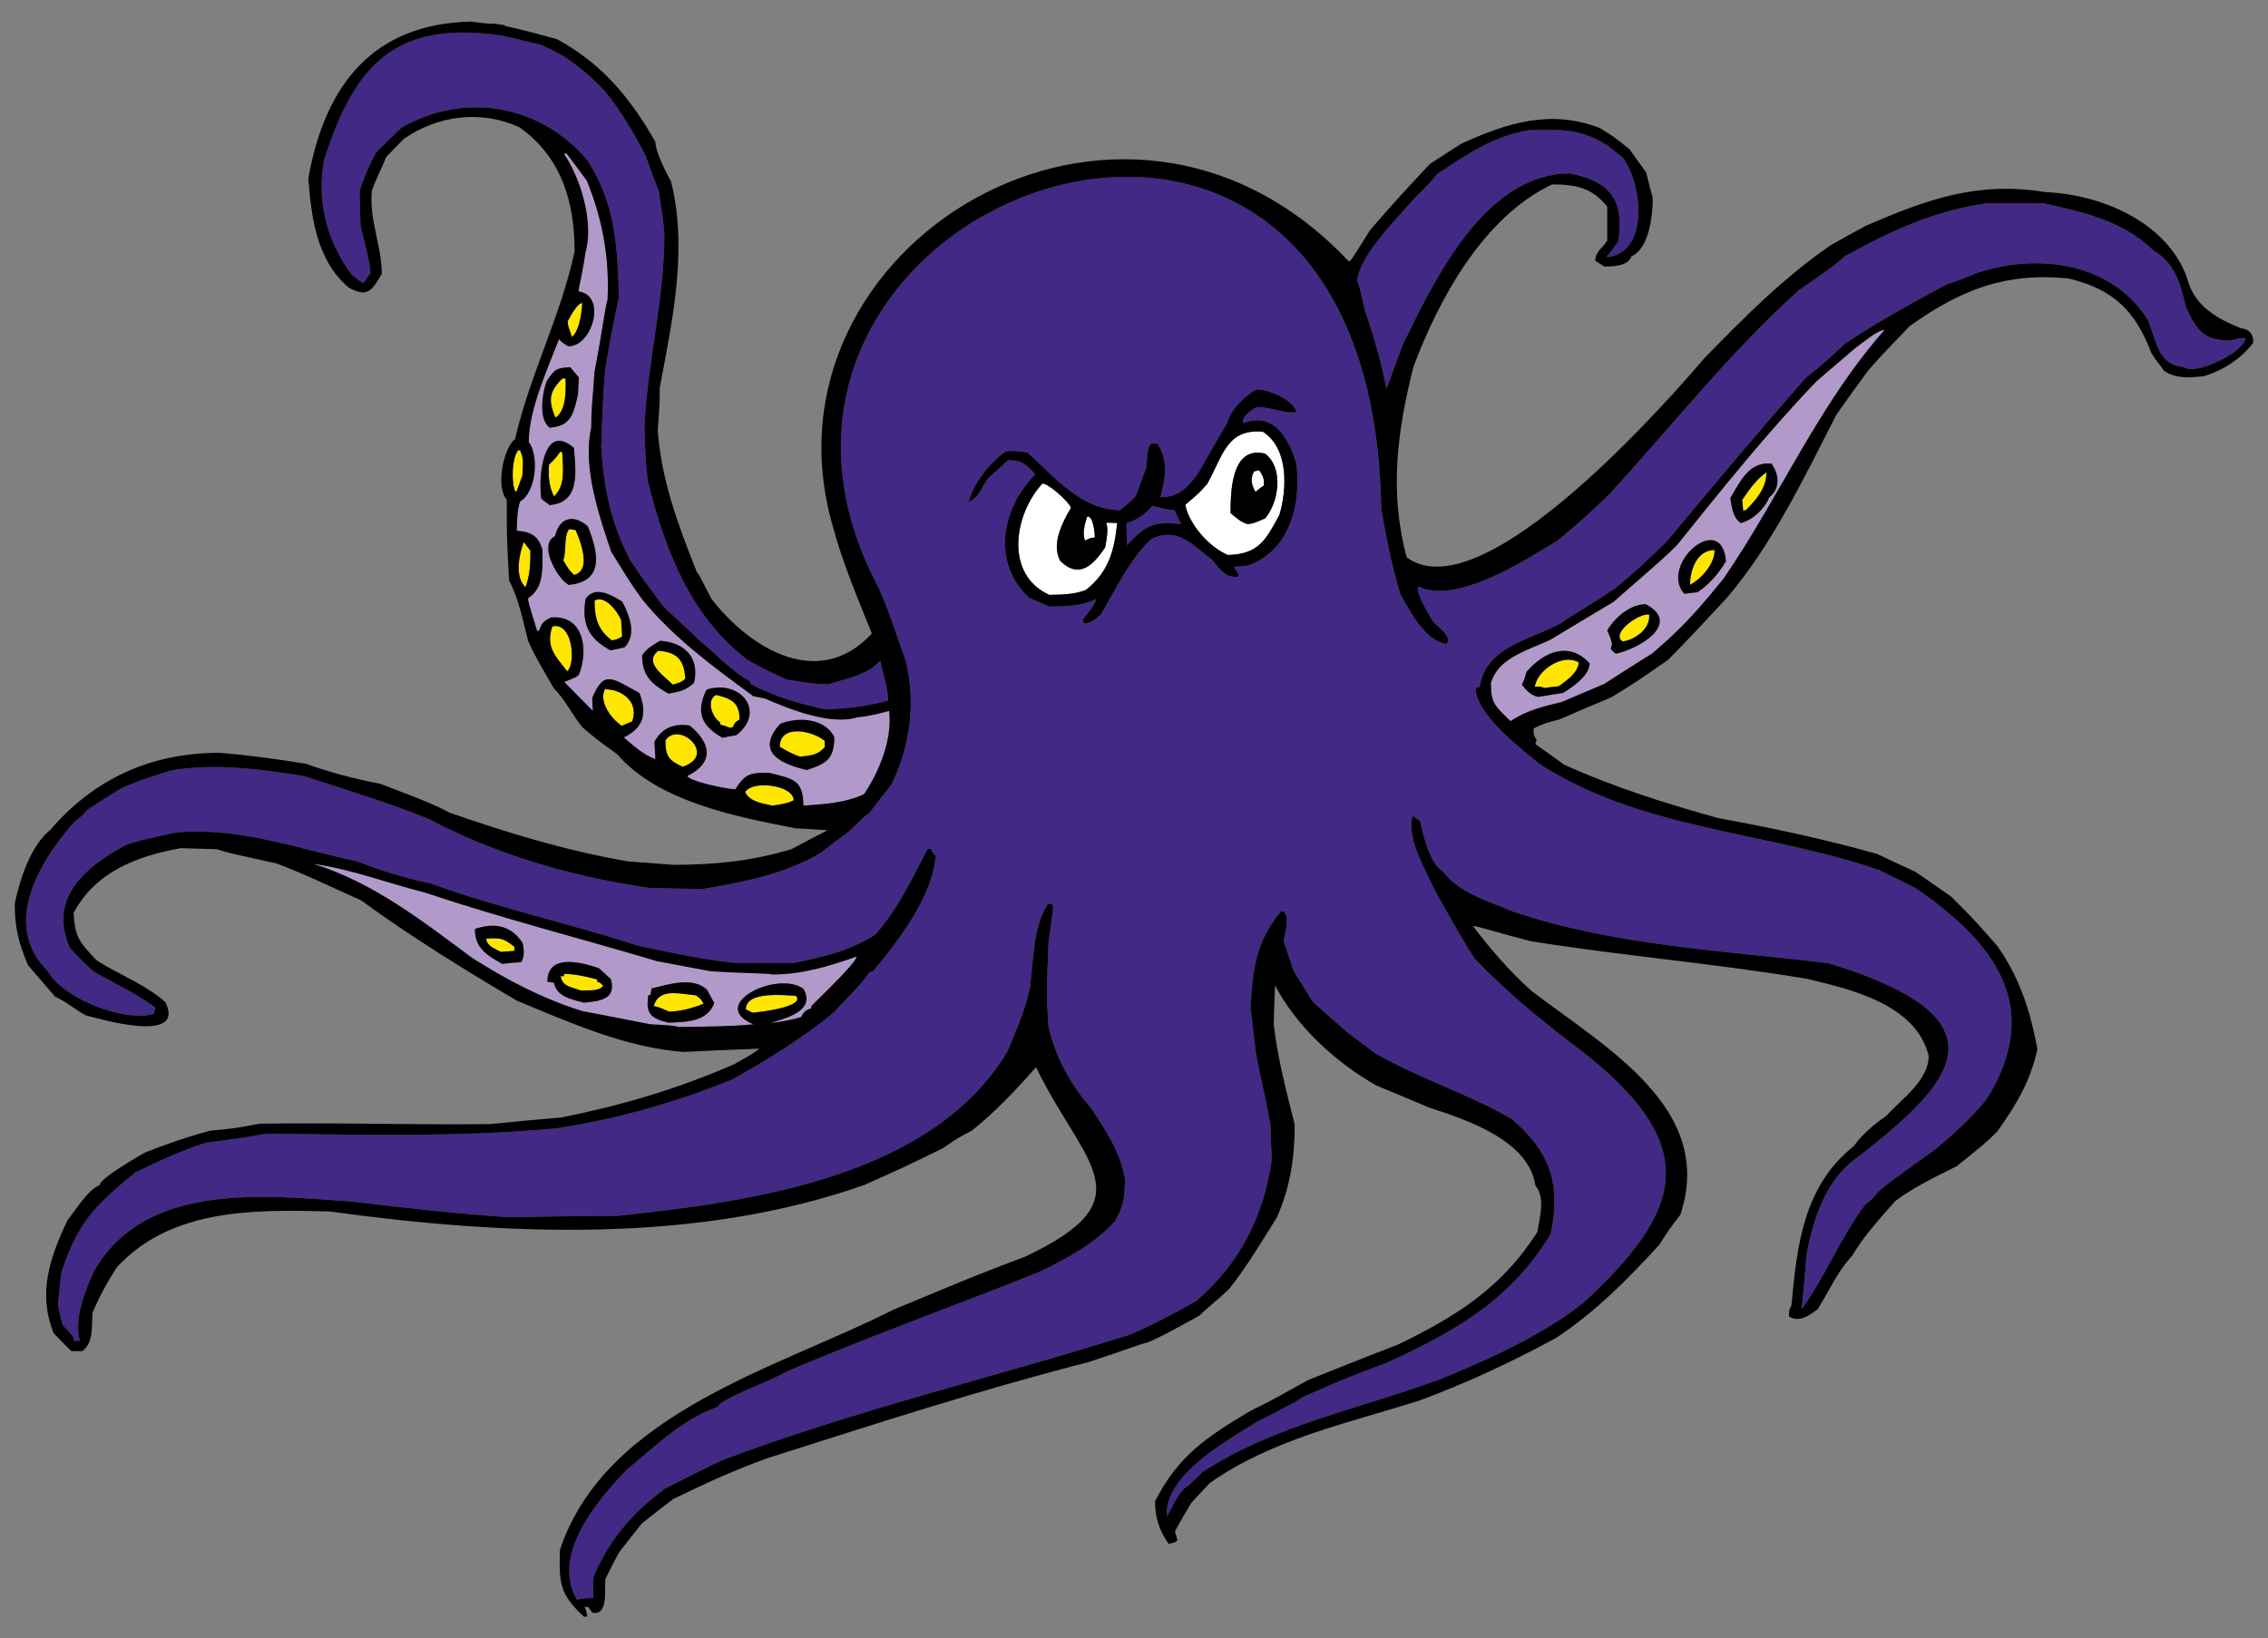 <?xml version="1.0" encoding="utf-8"?>
<!-- Generator: Adobe Illustrator 17.0.0, SVG Export Plug-In . SVG Version: 6.00 Build 0)  -->
<!DOCTYPE svg PUBLIC "-//W3C//DTD SVG 1.1//EN" "http://www.w3.org/Graphics/SVG/1.1/DTD/svg11.dtd">
<svg version="1.1" id="Layer_1" xmlns="http://www.w3.org/2000/svg" xmlns:xlink="http://www.w3.org/1999/xlink" x="0px" y="0px"
	 width="200px" height="144.5px" viewBox="0 0 200 144.5" style="enable-background:new 0 0 200 144.5;" xml:space="preserve">
<rect x="0" y="0" width="200" height="144.5" fill="#808080" stroke="none"/>
<path id="color3" style="fill:#B19ACA;" d="M163.691,30.631c-0.309,0.262-0.618,0.532-0.928,0.795
	c-0.863,0.736-1.727,1.469-2.592,2.224c-4.367,4.547-8.325,9.499-12.282,14.425c-0.968,0.968-0.968,0.968-5.602,5.013
	c-1.877,1.114-3.723,2.228-5.569,3.342c-0.491,0.234-1.024,0.449-1.559,0.675c-1.602,0.676-3.207,1.451-3.689,3.166
	c0,1.819,0.409,2.023,1.729,3.344c1.437-0.969,2.873-1.291,4.544-1.703c1.233-0.525,2.462-1.056,3.724-1.583
	c1.377-0.905,2.785-1.786,4.193-2.667c1.045-0.864,1.94-1.696,2.781-2.556c0.75-0.767,1.459-1.559,2.184-2.414
	c0.444-0.525,0.894-1.071,1.368-1.657c1.231-1.795,2.371-3.652,3.479-5.532c0.024-0.041,0.049-0.084,0.073-0.125
	c3.294-5.599,6.316-11.381,10.637-16.27c-0.607,0.001-1.776,1.03-2.377,1.446C163.768,30.579,163.725,30.61,163.691,30.631z
	 M140.179,58.511c0,1.085-1.526,2.112-2.344,2.609c-0.736,0.119-1.469,0.235-2.2,0.352c-0.617-0.116-1.086-0.616-1.436-1.085
	c0,0,0,0,0-0.001l0,0c0.203-0.379,0.203-0.379,0.409-1.114C136.162,57.455,138.391,56.546,140.179,58.511L140.179,58.511
	L140.179,58.511z M146.35,54.971c-0.216,1.24-2.444,2.389-3.853,2.69c-0.177-0.133-0.266-0.198-0.324-0.261
	c-0.029-0.031-0.052-0.062-0.073-0.099c-0.022-0.036-0.045-0.08-0.074-0.139c0.08-0.081,0.111-0.195,0.11-0.326
	c-0.002-0.3-0.171-0.686-0.3-0.982c-0.04-0.092-0.077-0.178-0.104-0.246c0.643-1.116,2.021-2.315,3.399-2.315
	C146.13,53.824,146.447,54.407,146.35,54.971z M152.199,49.511c-0.589,1.025-1.496,2.053-2.494,2.726
	c-0.408,0.03-0.792,0.09-1.172,0.148c-0.429-0.484-0.58-1.047-0.541-1.613C148.161,48.321,151.913,45.819,152.199,49.511
	L152.199,49.511L152.199,49.511z M156.009,43.882c-0.409,1.027-1.437,1.965-2.49,2.258c-0.704-0.468-0.793-1.377-0.938-2.198
	c0.34-0.572,0.655-1.169,1.022-1.682c0.611-0.855,1.366-1.478,2.613-1.369c0.185,0.258,0.325,0.539,0.417,0.827
	c0.075,0.235,0.12,0.475,0.116,0.713C156.741,42.959,156.522,43.472,156.009,43.882z M67.338,87.025
	c1.209-0.392,2.625-0.438,3.504,0.189c0.661,1.104,0.059,1.802-0.824,2.268c-0.684,0.361-1.536,0.584-2.101,0.75
	c0.935-0.087,1.842-0.263,2.751-0.525c0.029-0.095,0.072-0.185,0.128-0.267c0.167-0.248,0.442-0.43,0.75-0.495v-0.206
	c0.733-0.731,4.076-3.929,3.986-4.366c-2.374,0.848-4.808,1.582-7.388,1.582c-0.381-0.117-3.166-0.117-5.511-0.293
	c-1.583-0.296-3.137-0.588-4.691-0.882c-6.801-2.022-13.779-3.807-20.523-6.068c-3.282-0.819-6.419-2.052-9.82-2.522
	c5.336,1.644,9.675,5.073,14.071,8.326c3.108,1.964,6.129,3.549,9.646,4.661c1.993,0.383,4.017,0.763,6.04,1.173
	c1.756,0.088,1.756,0.088,2.55,0.235c0.006,0,0.012,0,0.019,0c2.163-0.031,4.354-0.032,6.517-0.235
	C63.88,89.288,65.323,87.676,67.338,87.025z M45.953,84.868L45.953,84.868C45.952,84.868,45.952,84.869,45.953,84.868
	c-0.509,0.027-1.018,0.081-1.525,0.135c-0.049,0.005-0.098,0.008-0.146,0.013l0,0h-0.001c-1.348-0.76-2.404-1.378-2.404-3.077
	c1.701-0.56,3.137-0.354,4.191,1.201C46.216,83.636,46.275,84.457,45.953,84.868z M51.492,88.445
	c-1.024-0.293-2.404-0.498-2.639-1.759c-0.205-0.028-0.411-0.059-0.585-0.087c0-2.552,3.05-1.701,4.543-1.205
	c0.352,0.324,0.704,0.646,1.056,0.969C54.395,88.211,52.782,88.3,51.492,88.445z M58.94,90.205c-1.585-0.382-2.023-0.824-1.76-2.436
	h0.176c0.03-0.203,0.06-0.408,0.118-0.586c1.467-0.35,3.666-1.084,4.897,0.148c0.205,0.381,0.41,0.762,0.615,1.143
	C62.37,90.144,60.523,90.144,58.94,90.205z M64.832,69.622c0.909-1.377,1.261-1.466,2.96-1.466c2.083,0.526,3.049,0.587,3.049,2.902
	c1.789-0.118,3.754-0.234,5.366-1.024c1.179-1.77,2.202-4.146,2.243-6.382c0.005-0.319-0.009-0.635-0.045-0.946
	c-0.909,0.233-1.847,0.497-2.784,0.556c-2.345,0.764-6.069-0.73-8.149-1.641c-0.354-0.087-0.704-0.146-1.028-0.205
	c-3.488-2.552-7.095-5.189-9.822-8.563c-0.966-1.347-0.966-1.347-2.726-4.191c-0.814-2.396-1.841-5.437-1.97-8.242
	c-0.043-0.935,0.014-1.844,0.211-2.694c0-1.759,0.088-2.05,0.292-4.985c0.586-2.931,0.969-5.861,1.143-6.305
	c0.022-0.468,0.032-0.93,0.03-1.385c-0.018-3.188-0.641-6.082-1.845-9.106c-0.617-0.821-1.202-1.614-1.791-2.408
	c-0.086,0-0.173,0.001-0.232,0.034c1.285,1.875,2.344,5.103,2.09,7.628c-0.036,0.355-0.096,0.697-0.186,1.019
	c-0.381,2.488-0.616,3.106-0.616,3.487c0.946,0.132,1.351,0.846,1.379,1.686c0.046,1.4-0.957,3.153-2.257,3.153
	c-0.324-0.119-0.763-0.471-0.85-0.645c-1.026,2.697-2.669,6.245-2.669,9.087c0.469,0.616,0.63,1.723,0.498,2.778
	c-0.132,1.056-0.556,2.06-1.259,2.47c-0.089,0.238-0.143,0.492-0.183,0.751c-0.091,0.588-0.091,1.208-0.111,1.79
	c0,0.013,0,0.026-0.001,0.039c1.202,0.089,1.906,0.41,2.258,1.671c0,0.374,0.013,0.77,0.009,1.169
	c-0.011,1.194-0.171,2.409-1.271,3.112c0,0.29,0.002,0.296,0.792,2.87h0.177c0.234-0.673,0.352-0.819,1.028-1.172
	c2.539-0.23,3.215,2.098,2.755,4.176c-0.066,0.297-0.155,0.589-0.265,0.868c-0.204,0.207-0.204,0.207-1.288,0.645
	c0.819,0.852,1.67,1.698,2.518,2.551c-0.029-0.381-0.058-0.762-0.058-1.143l0,0V61.56c1.056-2.552,1.79-1.699,4.164-0.438
	c0.241,0.638,0.368,1.222,0.334,1.751c-0.056,0.881-0.557,1.609-1.712,2.177c0.819,0.703,1.756,1.555,2.783,1.905
	c-0.03-0.528-0.059-1.026-0.086-1.523l0,0c0-0.001,0-0.001,0-0.002c0.674-1.26,1.758-1.641,3.106-1.438
	c0.909,0.748,1.474,1.555,1.503,2.328c0.029,0.773-0.476,1.514-1.708,2.129C60.765,68.89,63.836,69.564,64.832,69.622z
	 M68.436,64.283c0.102-0.141,0.22-0.285,0.354-0.436c0.403-0.161,0.852-0.273,1.312-0.324c1.378-0.152,2.851,0.244,3.468,1.497
	c0,1.936-0.705,2.346-2.435,2.903c-2.065-0.505-3.753-1.307-3.12-2.901C68.107,64.793,68.242,64.546,68.436,64.283z M48.209,33.621
	c0.673-1.056,0.879-1.174,2.082-1.232c0.235,0.294,0.498,0.587,0.761,0.91l0,0l0,0c-0.028,0.497-0.057,0.996-0.087,1.524
	c-0.024,0.106-0.047,0.199-0.07,0.299c-0.126,0.544-0.248,1.009-0.419,1.38c-0.337,0.732-0.867,1.132-2.002,1.224
	c-0.385-0.286-0.571-0.79-0.635-1.364C47.733,35.407,47.971,34.262,48.209,33.621z M47.74,44.001
	c-0.238-1.382-0.031-5.087,1.549-5.123c0.365-0.008,0.803,0.179,1.325,0.635c0.082,1.141,0.268,2.557-0.1,3.601
	c-0.261,0.74-0.809,1.287-1.868,1.418c-0.059,0.007-0.111,0.02-0.173,0.025l0,0h-0.001C48.208,44.352,47.974,44.173,47.74,44.001z
	 M50.145,51.592c-0.363-0.197-0.837-0.746-1.208-1.395c-0.617-1.079-0.947-2.438,0.005-2.915c0.38-1.611,1.612-1.994,2.901-0.851
	v0.001l0,0C52.753,48.719,53.34,51.299,50.145,51.592z M55.069,57.105c-0.41,0.088-0.821,0.175-1.231,0.263
	c-1.906-1.024-2.58-2.314-2.2-4.543c0.823-1.202,2.259-0.353,3.225,0.232c0.081,0.15,0.162,0.309,0.24,0.475
	C55.65,54.684,56.044,56.13,55.069,57.105z M61.198,60.242c-0.763,0.674-1.232,0.762-2.258,0.938
	c-1.467-0.822-2.317-1.583-2.317-3.372c0.469-0.674,0.879-0.851,1.584-1.288C60.435,56.665,61.724,58.071,61.198,60.242z
	 M61.831,62.778c-0.049-0.563,0.106-1.203,0.48-1.95c2.873-0.938,5.336,1.846,2.638,4.017c-0.41,0.06-0.821,0.145-1.231,0.235
	C62.564,64.437,61.913,63.715,61.831,62.778z"/>
<path id="fill" style="fill:#FFFFFF;" d="M111.357,38.078c-3.164-0.263-3.487,2.054-4.895,4.601
	c-0.701,0.792-0.701,0.792-1.937,1.848c0.324,1.73,2.142,3.754,3.754,4.426c2.698-0.087,3.313-1.26,4.544-3.546
	C113.499,43.12,113.648,39.542,111.357,38.078z M111.565,45.728c-1.026,0.441-1.026,0.441-1.525,0.499
	c-0.585-0.117-1.084-0.615-1.524-0.967c0-1.907,0.06-5.98,3.05-5.248C113.235,41.303,112.766,44.321,111.565,45.728z
	 M111.038,41.477c0.241,0.354,0.383,0.589,0.414,0.945c0.011,0.119,0.009,0.251-0.006,0.405c-0.264,0.176-0.497,0.354-0.732,0.558
	c-0.352-0.616-0.469-1.115-0.145-1.787C110.714,41.539,110.86,41.507,111.038,41.477z M95.879,45.554
	c0.556,0.001,0.645,1.436,0.673,1.845c-0.439,0.06-0.439,0.06-0.877,0.293C95.44,46.962,95.645,46.286,95.879,45.554z
	 M95.762,52.033c-1.025,0.41-2.139,0.41-3.225,0.439c-3.958-1.788-3.137-7.065-0.616-9.821c0.557,0.001,2.344,1.61,2.521,2.14
	c-0.763,1.291-1.731,3.139-0.969,4.662c0.523,0.523,1.006,0.758,1.455,0.787c0.987,0.064,1.81-0.872,2.535-1.96
	c0.088-0.587,0.322-1.554,0.088-2.17c0.322,0,0.643,0,0.965,0.027C98.255,48.573,97.785,50.42,95.762,52.033z"/>
<path id="color2" style="fill:#412985;" d="M103.59,45.026c0.175,0.382,0.352,0.791,0.556,1.202
	c-2.433-0.264-3.134,0.089-4.748,1.847c-0.03-0.646-0.059-1.29-0.059-1.906c0.528-0.191,0.923-0.381,1.274-0.623
	c0.352-0.241,0.659-0.534,1.011-0.931c0.315,0.085,0.534,0.144,0.714,0.189C102.779,44.917,102.965,44.943,103.59,45.026z
	 M122.265,34.294c0.468-1.288,0.939-2.577,1.409-3.84c0.348-0.711,0.722-1.481,1.125-2.284c2.82-5.622,7.056-12.873,13.648-12.873
	c1.165,0.229,2.068,0.558,2.744,1.01c0.012,0.009,0.022,0.019,0.035,0.027c0.121,0.083,0.236,0.168,0.343,0.259
	c1.172,1.003,1.46,2.515,1.13,4.714c-0.565,0.821-0.86,1.102-0.965,1.298c-0.016,0.028-0.026,0.055-0.034,0.081
	c3.842-0.412,3.08-6.597,1.408-8.767c-0.438-0.35-0.849-0.702-1.26-1.027c-2.404-1.553-4.163-1.494-7.008-1.406
	c-1.582,0.249-2.968,0.791-4.282,1.488c-1.315,0.697-2.561,1.547-3.866,2.412c-0.499,0.644-0.499,0.644-1.906,2.05
	c-1.554,1.819-4.748,4.869-5.13,7.301c0.233,0.529,0.233,0.529,0.674,2.522C121.12,29.546,121.796,31.919,122.265,34.294z
	 M195.234,32.045c-0.023,0.01-0.047,0.018-0.07,0.027c-0.13,0.054-0.261,0.106-0.39,0.153c-0.913,0.328-1.763,0.45-2.147,0.164
	c-2.317-0.205-2.435-2.168-3.195-4.134c-3.198-5.131-9.793-5.982-15.128-4.164c-0.235,0.095-0.463,0.188-0.692,0.283
	c-0.233,0.096-0.472,0.19-0.705,0.28c-0.395,0.153-0.794,0.297-1.214,0.406c-3.077,1.669-6.125,3.312-9.026,5.275
	c-1.675,1.555-1.675,1.555-3.49,3.05l0,0c-0.001,0-0.001,0.001-0.001,0.001c-4.105,4.691-8.15,9.499-12.137,14.306
	c-1.465,1.468-2.99,2.872-4.602,4.191c-2.729,1.818-4.457,2.786-4.779,3.078c-1.928,1.044-4.308,1.622-5.806,3.029
	c-0.689,0.648-1.193,1.473-1.379,2.6c-0.029,0.008-0.06,0.016-0.09,0.023c-0.087,0.021-0.173,0.043-0.261,0.066c0,0,0,0,0,0.001
	h-0.001c0,2.344,4.164,5.482,5.658,6.711c8.942,5.807,20.083,5.952,29.933,9.354c1.057,0.528,2.111,1.055,3.197,1.583
	c7.093,4.865,11.241,10.48,6.361,18.499c-1.016,1.326-2.354,2.605-3.666,3.744c-0.314,0.273-0.63,0.546-0.936,0.801
	c-4.252,3.05-4.252,3.05-5.069,3.78c-0.094,0.116-0.167,0.206-0.233,0.285c-0.284,0.343-0.382,0.42-0.882,0.802
	c-2.172,2.901-3.52,6.33-5.6,9.233c0.135-1.504,0.269-2.983,0.403-4.462c0.012-0.134,0.023-0.27,0.036-0.403
	c0.585-3.139,1.727-6.685,4.543-8.561c3.019-2.373,5.737-4.666,7.075-6.87c2.223-3.661,0.637-7.08-9.714-10.222
	c-9.264-1.115-18.998-1.554-27.851-4.575c-1.994-0.849-4.778-1.643-6.099-3.489c-1.202-0.703-1.73-3.106-2.052-4.484
	c-0.235-0.175-0.47-0.322-0.676-0.467c-0.036,0.122-0.039,0.254-0.059,0.381c-0.296,1.919,1.219,4.383,1.906,5.952
	c1.583,2.931,3.139,5.57,3.664,6.301c3.079,3.229,6.245,5.748,9.821,8.445c10.209,8.196,8.546,13.787-0.294,21.929
	c-0.862,0.679-1.771,1.301-2.705,1.887c-3.064,1.92-6.45,3.398-9.753,4.768c-7.094,2.639-14.777,4.075-21.168,8.294
	c-0.08,0.192-0.706,0.629-1.011,0.995c-0.025,0.03-0.053,0.061-0.073,0.091c-0.106,0.044-0.21,0.108-0.31,0.188
	c-0.633,0.502-1.137,1.623-1.532,2.348c-0.042,0.077-0.085,0.155-0.124,0.222c-0.024-0.224-0.024-0.445,0-0.666
	c0.002-0.023,0.011-0.046,0.014-0.068c0.024-0.197,0.06-0.393,0.117-0.586c0.039-0.131,0.099-0.26,0.15-0.389
	c0.035-0.084,0.059-0.17,0.099-0.254c0.101-0.211,0.219-0.419,0.352-0.625c0,0,0.001-0.001,0.001-0.002
	c1.599-2.479,5.336-4.557,7.095-5.679c3.695-1.905,3.695-1.905,4.047-2.199c2.198-0.971,3.023-1.335,4.328-1.851
	c0.782-0.31,1.738-0.674,3.268-1.256c6.155-2.845,10.846-5.541,14.364-11.315c0.056-0.271,0.105-0.536,0.147-0.796
	c0.641-3.948-0.358-6.598-3.578-9.35c-3.869-2.258-8.209-3.577-12.048-5.804c-0.85-0.646-1.672-1.261-2.493-1.877
	c-1.026-0.908-2.023-1.79-3.018-2.669c-0.56-0.908-1.117-1.815-1.672-2.696c-0.293-0.879-0.586-1.759-0.881-2.64
	c0.009-0.056,0.02-0.117,0.031-0.177c0.143-0.781,0.462-1.833-0.001-2.462h-0.264h-0.001c-2.21,2.641-2.482,5.006-2.684,8.376
	c-0.004,0.073-0.01,0.141-0.014,0.215l0,0v0.001c0.118,0.439,0.087,0.819,0.497,4.047c0.587,3.018,0.969,4.397,1.262,6.217
	c0.027,0.994,0.058,2.021,0.118,3.047c-0.352,2.491-1.056,4.786-2.154,6.871c-1.1,2.085-2.596,3.961-4.531,5.616
	c-0.672,0.379-1.351,0.75-2.033,1.114c-0.604,0.321-1.213,0.634-1.829,0.936c-0.63,0.308-1.265,0.606-1.911,0.883
	c-11.961,3.782-24.394,6.684-36.12,11.142c-1.641,0.79-3.285,1.612-4.897,2.435c-2.932,2.195-4.955,4.484-6.362,7.886v1.788
	c-0.982,0.025-1.053,0.029-1.341,0.148c-0.021,0.009-0.041,0.017-0.065,0.027c-1.43-2.383-0.497-5.071,1.033-7.425
	c0.183-0.281,0.373-0.559,0.57-0.83c0.037-0.05,0.071-0.102,0.107-0.151c0.656-0.885,1.365-1.699,2.022-2.411
	c0.035-0.038,0.071-0.079,0.106-0.116c0.016-0.018,0.031-0.033,0.047-0.051c0.154-0.165,0.306-0.326,0.452-0.479
	c0.159-0.13,0.32-0.268,0.48-0.402c1.681-1.41,3.438-3.025,5.378-4.158c0.128-0.074,0.261-0.135,0.391-0.205
	c0.229-0.124,0.457-0.254,0.691-0.362c0.004-0.002,0.009-0.003,0.013-0.005c0.363-0.168,0.732-0.316,1.109-0.439
	c0-0.093,0.112-0.21,0.292-0.343c1.071-0.786,4.835-2.157,5.688-2.734c5.098-2.181,10.306-4.149,15.491-6.142
	c2.272-0.873,4.541-1.75,6.792-2.651c2.463-1.174,4.926-2.494,6.773-4.517c0.243-0.449,0.409-0.813,0.532-1.158
	c0.262-0.738,0.307-1.389,0.347-2.564c-0.498-2.494-1.612-4.136-3.02-6.275c-1.906-2.227-2.961-4.221-3.723-7.036
	c-0.236-2.551-0.117-5.072,0-7.623c0.411-2.932,0.411-2.932,0.382-3.224c-0.206-0.118-0.206-0.118-0.439-0.118l-0.001,0.001h-0.001
	c-1.32,1.991-1.29,5.013-1.582,7.358c-0.382,1.963-1.232,3.781-1.965,5.63c-6.683,11.168-22.634,13.28-34.331,14.538
	c-3.264,0.031-6.528,0.061-9.762,0.117c-0.02,0.001-0.039,0.001-0.059,0.001c-4.576-0.323-9.119-0.82-13.663-1.375
	c-6.337-0.43-14.434-1.344-19.685,2.607c-1.212,0.911-2.272,2.082-3.124,3.577c-0.762,1.79-1.759,4.133-1.203,6.1H6.544
	c0-0.439-0.734-1.086-1.027-1.378c-0.146-0.589-0.293-1.174-0.409-1.76c0.088-0.966,0.174-1.935,0.292-2.873
	c1.465-4.397,2.845-5.833,6.51-8.824c2.08-1.024,4.074-1.935,6.245-2.637c2.075-0.265,2.723-0.347,3.669-0.505
	c0.172-0.029,0.354-0.061,0.556-0.096c0.303-0.053,0.651-0.115,1.081-0.191c8.532,0.087,17.092,0.321,25.595-0.47
	c5.365-0.821,10.556-2.286,15.567-4.34c3.02-1.7,6.274-3.692,8.943-5.922c0.937-1.084,2.314-2.316,3.106-3.518
	c0.089-0.029,0.175-0.06,0.295-0.06c2.197-2.639,5.247-6.565,5.541-10.171l0,0v-0.001c-0.294-0.324-0.294-0.324-0.441-0.646
	c-0.116,0-0.205,0-0.292,0.029c-1.32,2.551-2.668,5.425-4.633,7.564c-2.374,1.467-4.513,1.935-7.271,2.493h-4.806
	c-2.933-0.264-5.864-0.939-8.768-1.523c-6.039-1.996-12.341-3.316-18.321-5.513c-2.141-0.411-4.428-1.146-6.451-1.936
	c-5.364-1.145-10.495-3.078-16.036-2.551c-3.078,0.673-3.078,0.673-4.397,1.086c-2.93,1.594-5.61,3.675-5.504,6.759
	c0.024,0.712,0.197,1.477,0.549,2.302c1.056,1.143,1.056,1.143,2.171,2.167c1.787,0.968,3.779,1.935,5.393,3.138
	c-0.059,0.176-0.118,0.351-0.175,0.555c-2.233,0.645-6.686-0.893-8.629-2.878c-0.278-0.284-0.504-0.577-0.666-0.874
	c-0.26-0.26-0.491-0.525-0.694-0.795c-0.812-1.079-1.182-2.227-1.235-3.393c-0.145-3.206,2.111-6.546,4.188-8.946
	c0.645-0.497,0.645-0.497,1.232-1.144c0.998-0.643,1.991-1.288,3.02-1.904c1.848-0.763,1.848-0.763,4.369-1.556
	c3.957-0.644,7.74-0.115,11.668,0.499c3.693,1.203,7.477,2.346,11.082,3.811c0.74,0.396,1.497,0.772,2.266,1.132
	c5.388,2.511,11.433,4.117,17.229,4.938c1.523,0.03,3.05,0.061,4.575,0.09c3.606-0.618,7.212-1.29,10.408-3.169
	c0.791-0.614,1.582-1.23,2.402-1.815c1.672-1.586,1.672-1.586,1.906-1.701c0.646-0.851,1.289-1.699,1.965-2.551
	c1.025-2.091,1.604-4.352,1.687-6.648c0.05-1.378-0.08-2.769-0.398-4.143c-1.583-4.574-1.583-4.574-2.374-6.449
	c-2.283-4.271-3.316-8.378-3.375-12.194c-0.408-26.715,46.952-39.224,47.646,5.158c0.438,2.52,0.936,5.012,1.67,7.477
	c0.852,1.494,2.14,4.104,4.076,4.426c0.077-0.077,0.121-0.16,0.14-0.247c0.126-0.603-1.032-1.392-1.342-1.775
	c-0.282-0.54-1.193-1.887-1.299-2.727c-0.015-0.119-0.014-0.229,0.009-0.324c3.488,1.615,9.409-2.345,12.253-4.014
	c2.405-2.024,2.405-2.024,4.576-4.104c5.569-6.04,10.642-12.548,16.768-18.032c2.875-1.994,2.875-1.994,4.049-2.989
	c4.015-2.228,7.913-4.019,12.488-4.663h5.014c3.402,0.732,7.093,1.584,9.645,4.134c1.933,1.115,2.432,2.934,2.901,4.984
	c0.964,2.113,1.551,2.991,3.955,2.991c0.761-0.205,0.761-0.205,1.287-0.232C197.99,30.487,196.618,31.459,195.234,32.045z
	 M114.141,44.957c0.307-1.319,0.344-2.741,0.179-4.093c-0.462-1.492-1.217-3.095-2.529-3.617c-0.597-0.238-1.309-0.252-2.161,0.069
	c-0.175-0.557,0.821-1.261,1.259-1.408c1.233,0,2.23,0.586,3.461,0.44c-0.353-1.084-2.404-1.995-3.546-1.995
	c-1.086,0.587-2.258,1.761-2.581,2.962c-0.88,1.465-1.731,2.962-2.581,4.456c-0.936,1.231-1.671,2.083-3.312,2.083
	c0.439-1.73,0.732-3.198-0.265-4.722h-0.586c-0.38,0.499-0.322,1.466-0.38,2.083c-0.324,0.822-0.617,1.642-0.911,2.462
	c-0.264,0.352-0.264,0.352-1.407,1.319c-3.401,0-5.805-2.931-8.151-5.071c-0.439-0.118-1.641-0.204-1.935-0.118
	c-1.465,1.056-2.756,2.698-3.283,4.456c0.762-0.175,1.289-1.436,1.643-1.993c0.615-0.557,1.23-1.115,1.847-1.672
	c1.289,0,1.496,0.325,2.402,1.232c-2.989,2.992-3.899,7.857-0.526,10.908c0.556,0.233,1.143,0.498,1.73,0.763
	c1.436,0,2.872-0.031,4.161-0.675c-0.146,0.614-0.792,1.288-1.172,1.818c0.03,0.115,0.059,0.233,0.089,0.381
	c0.644-0.09,0.965-0.352,1.495-0.821c1.289-2.2,2.55-4.866,4.397-6.624c2.374-1.174,3.664,0.468,5.425,1.816
	c0.643,0.791,1.2,1.64,2.286,1.465c0.086-0.352-0.205-0.585-0.411-0.85c0.411-0.059,0.821-0.087,1.261-0.115
	C112.366,49.07,113.629,47.156,114.141,44.957z M33.17,13.45c0.732-0.734,1.464-1.465,2.198-2.168
	c5.548-3.227,12.314-2.072,16.447,2.871c1.556,2.419,2.209,4.863,2.503,7.461c0.166,1.464,0.221,2.975,0.253,4.561
	c-0.293,1.582-0.411,1.789-1.174,6.156c-0.204,2.344-0.204,2.344-0.38,7.066c0.206,3.606,0.878,6.801,2.55,9.996
	c0.911,1.379,0.911,1.379,2.933,4.106c1.115,1.026,2.229,2.08,3.343,3.136c1.291,1.027,2.844,2.727,4.308,3.459v0.207
	c1.965,1.085,4.368,1.787,6.568,2.258c1.935-0.031,3.751-0.266,5.6-0.764c-0.06-1.201-0.412-2.345-0.705-3.517
	c-1.086,1.26-3.048,1.611-4.572,2.08c-0.377-0.009-0.635-0.016-0.888-0.031c-0.557-0.035-1.085-0.117-2.778-0.378
	c-2.08-0.968-2.08-0.968-3.489-1.76c-4.983-3.781-7.329-9.85-8.766-15.802c-0.205-1.846-0.205-1.846-0.293-4.748v-0.001v-0.001
	c0.265-5.689,1.759-11.229,1.759-16.945c-0.003-0.039-0.006-0.073-0.009-0.11c-0.104-1.233-0.118-1.341-0.459-3.514
	c-0.01-0.063-0.019-0.122-0.03-0.189c-0.409-1.057-0.791-2.111-1.171-3.167c-1.084-2.11-2.17-3.927-3.665-5.775
	c-1.731-1.758-3.314-3.077-5.602-3.988c-1.113-0.263-2.198-0.527-3.282-0.793c-9.278-1.383-13.045,2.266-15.802,10.997
	c-0.323,1.832-0.257,3.606,0.161,5.292c0.418,1.685,1.187,3.282,2.271,4.763c0.909,0.733,0.909,0.733,1.084,0.733
	c0.176-0.293,0.383-0.585,0.587-0.852c-0.118-1.406-0.557-2.813-0.881-4.19c-0.028-1.028-0.059-2.053-0.086-3.078l0,0l0,0
	C32.114,15.648,32.553,14.536,33.17,13.45z"/>
<path id="color1" style="fill:#FFE600;" d="M50.027,59.214c-0.835-1.056-1.489-1.748-1.517-2.783
	c-0.009-0.345,0.051-0.729,0.197-1.176c1.209-0.301,1.754,1.31,1.718,2.603C50.41,58.446,50.274,58.967,50.027,59.214z
	 M46.187,47.81c-0.411,1.115-0.82,3.02,0.146,3.988c0.41-1.087,0.439-2.052,0.439-3.226C46.567,48.309,46.363,48.046,46.187,47.81z
	 M52.665,86.393c-0.967-0.265-1.905-0.469-2.932-0.498v0.204H49.44c0.145,0.907,0.879,0.938,1.758,1.261
	c0.558-0.03,1.643,0.117,1.993-0.411c-0.291-0.291-0.291-0.291-0.526-0.35C52.665,86.599,52.665,86.393,52.665,86.393z
	 M46.109,40.774c-0.011-0.352-0.069-0.689-0.245-1.056h-0.177c-0.557,0.733-0.614,2.873-0.233,3.665
	c0.03-0.015,0.052-0.025,0.076-0.056c0.073-0.091,0.167-0.355,0.54-1.409C46.083,41.494,46.12,41.127,46.109,40.774z M49.588,33.387
	c-1.233,1.23-1.203,1.963-0.616,3.46c0.996-0.646,0.909-2.407,0.909-3.46H49.588z M55.882,63.038
	c0.114-1.343-1.157-2.241-2.541-2.241c-0.07,0.14-0.113,0.285-0.133,0.435c-0.122,0.897,0.577,1.93,1.28,2.53
	c0.117,0.1,0.235,0.189,0.349,0.262c0.292-0.145,0.585-0.263,0.909-0.384C55.821,63.43,55.866,63.23,55.882,63.038z M61.459,66.277
	c-0.091-1.122-1.978-2.193-2.783-0.963c0,1.378,0.322,1.787,1.524,2.314c0.194-0.064,0.363-0.136,0.508-0.215
	C61.288,67.1,61.492,66.685,61.459,66.277z M71.177,66.669c0.599-0.085,1.11-0.227,1.571-0.799c-0.028-0.177-0.028-0.35-0.028-0.526
	c-1.084-0.909-3.958-1.496-3.958,0.526c0.585,0.351,1.144,0.646,1.787,0.879C70.769,66.72,70.978,66.699,71.177,66.669z
	 M42.874,82.787c0.061,0.675,0.763,0.88,1.291,1.173c0.382-0.03,0.792-0.059,1.202-0.088v-0.351
	C44.369,82.73,44.194,82.73,42.874,82.787z M48.415,40.98c-0.059,1.055-0.028,1.846,0.439,2.812
	c1.056-1.056,0.763-2.461,0.732-3.839l-0.145-0.145C48.914,40.512,48.914,40.512,48.415,40.98z M54.775,54.702
	c-0.235-0.603-1.172-1.944-2.039-1.827c-0.103,0.014-0.206,0.037-0.306,0.097c0,1.553,0.294,2.581,1.524,3.518
	c0.527-0.118,0.528-0.118,0.909-0.353C54.836,55.638,54.804,55.169,54.775,54.702z M63.266,63.521
	c0.08,0.083,0.163,0.154,0.247,0.209v0.176c0.294,0.087,0.587,0.174,0.88,0.294c0.059-0.03,0.145-0.059,0.233-0.059
	c0.147-0.381,0.235-0.469,0.589-0.675c0-1.466-0.676-1.846-2.083-2.168c-0.228,0.132-0.359,0.321-0.419,0.54
	C62.565,62.384,62.868,63.106,63.266,63.521z M58.06,57.399c-1.378,1.024,0.556,2.256,1.261,2.988
	c0.498-0.146,0.762-0.176,1.115-0.527C60.316,58.249,59.79,57.545,58.06,57.399z M61.372,87.799
	c-1.282-0.128-2.833-0.547-3.497,0.432c-0.095,0.14-0.171,0.308-0.227,0.51c0.5,0.086,0.88,0.291,1.378,0.495
	c1.085-0.059,1.993-0.292,3.021-0.704C61.812,88.123,61.812,88.123,61.372,87.799z M51.472,49.266
	c-0.042-0.89-0.465-1.95-0.712-2.511c-0.205-0.029-0.38-0.061-0.556-0.088c-0.063,0.062-0.113,0.141-0.154,0.231
	c-0.23,0.509-0.171,1.403-0.269,2.072c-0.024,0.167-0.055,0.324-0.106,0.452c0.44,0.762,0.44,0.762,0.938,1.29
	C51.306,50.546,51.504,49.959,51.472,49.266z M50.809,29.225c0.37-0.714,0.492-1.807,0.539-2.493c-0.176,0-0.373,0.177-0.561,0.418
	c-0.313,0.4-0.603,0.975-0.732,1.193c0.032,0.382,0.032,0.383,0.383,1.379C50.585,29.601,50.705,29.425,50.809,29.225z
	 M67.193,69.272c-0.658,0.03-1.239,0.212-1.481,0.585c0.381,0.879,1.611,1.026,2.404,1.202c0.024-0.004,0.049-0.007,0.073-0.011
	c0.62-0.086,1.237-0.176,1.802-0.456C69.991,69.725,68.451,69.215,67.193,69.272z M143.081,56.579
	c1.057-0.121,2.493-1.115,2.345-2.377C144.575,54.054,141.996,55.844,143.081,56.579z M153.633,44.087
	c0.031,0.323,0.059,0.644,0.09,0.967c0.059-0.029,0.147-0.06,0.236-0.06c0.934-0.936,1.815-1.961,1.815-3.339
	C154.837,42.329,154.309,43.121,153.633,44.087z M70.169,87.831c-0.763,0-4.397-0.501-4.397,1.2
	c0.176,0.089,0.381,0.176,0.587,0.294C66.885,89.294,71.135,88.795,70.169,87.831z M135.838,59.508
	c-0.266,0.338-0.447,0.712-0.498,1.086c0.11-0.015,0.192-0.025,0.262-0.031c0.207-0.018,0.289,0.01,0.619,0.119
	c0.41-0.059,0.82-0.118,1.229-0.145c0.081-0.059,0.169-0.122,0.262-0.19c0.646-0.474,1.497-1.152,1.498-1.921
	C138.179,57.809,136.633,58.496,135.838,59.508z M149.03,51.592c1.057-0.586,2.171-1.846,2.171-3.077
	C149.648,48.515,149.03,50.273,149.03,51.592z"/>
<path id="outline" d="M108.515,45.26c0.44,0.352,0.939,0.85,1.524,0.967c0.499-0.059,0.499-0.059,1.525-0.499
	c1.201-1.407,1.671-4.425,0-5.715C108.574,39.28,108.515,43.354,108.515,45.26z M111.446,42.827
	c-0.264,0.176-0.497,0.354-0.732,0.558c-0.352-0.616-0.47-1.115-0.145-1.787c0.145-0.059,0.292-0.09,0.47-0.121
	c0.241,0.352,0.383,0.589,0.414,0.945C111.463,42.541,111.461,42.672,111.446,42.827z M134.608,59.273
	c-0.206,0.734-0.206,0.734-0.409,1.113c0.351,0.469,0.818,0.969,1.436,1.085c0.731-0.116,1.464-0.232,2.2-0.352
	c0.817-0.496,2.343-1.524,2.344-2.608C138.391,56.547,136.162,57.455,134.608,59.273z M139.209,58.424v0.001l0,0
	c0,0.77-0.851,1.447-1.498,1.921c-0.093,0.068-0.181,0.132-0.262,0.19c-0.407,0.028-0.818,0.087-1.229,0.146
	c-0.331-0.109-0.414-0.137-0.619-0.12c-0.069,0.006-0.151,0.017-0.262,0.031c0.051-0.374,0.232-0.748,0.498-1.086
	C136.633,58.496,138.179,57.809,139.209,58.424z M145.131,53.294c-1.378,0-2.756,1.201-3.398,2.316
	c0.025,0.068,0.063,0.153,0.103,0.245c0.13,0.296,0.298,0.683,0.3,0.982c0.001,0.131-0.029,0.245-0.11,0.326
	c0.029,0.059,0.052,0.103,0.074,0.139c0.021,0.037,0.044,0.067,0.073,0.099c0.059,0.063,0.147,0.128,0.323,0.26
	c1.41-0.301,3.638-1.449,3.854-2.689C146.447,54.407,146.13,53.824,145.131,53.294z M143.081,56.579
	c-1.085-0.734,1.494-2.524,2.345-2.377C145.574,55.464,144.138,56.458,143.081,56.579z M63.719,65.078
	c0.41-0.088,0.821-0.175,1.231-0.233c2.698-2.171,0.234-4.955-2.638-4.017c-0.374,0.748-0.529,1.388-0.48,1.95
	C61.913,63.715,62.564,64.436,63.719,65.078z M63.132,61.297c1.406,0.323,2.083,0.702,2.083,2.169
	c-0.354,0.206-0.441,0.295-0.589,0.676c-0.087,0-0.174,0.028-0.233,0.059c-0.294-0.12-0.586-0.207-0.88-0.294v-0.001V63.73
	c-0.084-0.055-0.168-0.126-0.247-0.209c-0.398-0.415-0.702-1.137-0.552-1.683C62.773,61.62,62.905,61.429,63.132,61.297z
	 M58.207,56.519c-0.705,0.437-1.115,0.614-1.584,1.288c0,1.789,0.85,2.55,2.317,3.372c1.025-0.176,1.495-0.264,2.258-0.938
	C61.724,58.071,60.435,56.665,58.207,56.519z M59.321,60.387c-0.705-0.732-2.639-1.964-1.261-2.988
	c1.73,0.146,2.256,0.849,2.375,2.461C60.083,60.211,59.818,60.242,59.321,60.387z M48.209,33.622
	c-0.238,0.641-0.476,1.786-0.371,2.74c0.063,0.573,0.251,1.077,0.635,1.363c1.135-0.092,1.665-0.492,2.002-1.223
	c0.171-0.371,0.293-0.836,0.419-1.38c0.023-0.1,0.046-0.193,0.07-0.3c0.03-0.529,0.059-1.027,0.087-1.523
	c-0.264-0.323-0.526-0.615-0.761-0.91C49.088,32.448,48.882,32.566,48.209,33.622z M48.972,36.847
	c-0.587-1.497-0.617-2.229,0.616-3.46h0.293C49.881,34.44,49.968,36.2,48.972,36.847z M47.742,44.001
	c0.232,0.173,0.467,0.352,0.732,0.556c0.063-0.005,0.115-0.018,0.173-0.025c1.059-0.131,1.606-0.678,1.868-1.418
	c0.368-1.044,0.182-2.461,0.1-3.601c-0.522-0.456-0.96-0.643-1.325-0.635C47.709,38.914,47.503,42.618,47.742,44.001z
	 M49.441,39.807L49.441,39.807l0.145,0.145v0.001c0.03,1.378,0.324,2.784-0.732,3.84c-0.001-0.001-0.001-0.001-0.001-0.001l0,0
	c-0.468-0.966-0.498-1.758-0.439-2.814C48.914,40.512,48.914,40.512,49.441,39.807z M71.135,67.923
	c1.73-0.558,2.435-0.968,2.435-2.902c-0.616-1.254-2.089-1.65-3.468-1.498c-0.46,0.051-0.909,0.163-1.312,0.324
	c-0.134,0.15-0.252,0.295-0.354,0.436c-0.194,0.264-0.33,0.51-0.421,0.739C67.383,66.617,69.07,67.418,71.135,67.923z M72.72,65.344
	c0,0.176,0,0.349,0.029,0.526c-0.462,0.571-0.973,0.714-1.572,0.799c-0.199,0.029-0.408,0.051-0.628,0.08
	c-0.644-0.232-1.202-0.528-1.787-0.879C68.762,63.847,71.635,64.435,72.72,65.344z M50.145,51.591
	c3.195-0.292,2.608-2.871,1.7-5.159c-1.29-1.144-2.521-0.76-2.901,0.851c-0.952,0.478-0.623,1.835-0.006,2.915
	C49.308,50.846,49.782,51.394,50.145,51.591z M49.675,49.423c0.051-0.128,0.082-0.286,0.106-0.452
	c0.097-0.669,0.038-1.564,0.269-2.072c0.041-0.091,0.091-0.169,0.154-0.231c0.176,0.027,0.351,0.059,0.556,0.088
	c0.247,0.56,0.671,1.621,0.712,2.511c0.033,0.692-0.166,1.28-0.858,1.448C50.116,50.186,50.116,50.186,49.675,49.423L49.675,49.423
	L49.675,49.423z M147.992,50.772c-0.039,0.565,0.112,1.129,0.541,1.612c0.381-0.059,0.764-0.118,1.172-0.148
	c0.998-0.672,1.905-1.699,2.494-2.726C151.912,45.82,148.162,48.32,147.992,50.772z M149.03,51.592c0-1.319,0.617-3.077,2.171-3.077
	C151.201,49.747,150.087,51.006,149.03,51.592z M156.216,40.892c-1.247-0.11-2.002,0.512-2.613,1.368
	c-0.367,0.513-0.683,1.11-1.022,1.682c0.145,0.821,0.234,1.73,0.938,2.198c1.054-0.293,2.081-1.231,2.49-2.258
	c0.513-0.41,0.732-0.923,0.74-1.451c0.004-0.238-0.041-0.478-0.116-0.713C156.541,41.431,156.4,41.15,156.216,40.892z
	 M153.959,44.995c-0.089,0-0.178,0.03-0.236,0.06c-0.031-0.323-0.059-0.644-0.09-0.967c0.676-0.968,1.204-1.76,2.142-2.433l0,0
	h0.001C155.775,43.033,154.895,44.059,153.959,44.995z M55.104,53.531c-0.078-0.164-0.159-0.323-0.24-0.474
	c-0.967-0.585-2.402-1.434-3.225-0.232c-0.38,2.229,0.294,3.519,2.2,4.543c0.41-0.088,0.821-0.175,1.231-0.263
	C56.044,56.13,55.65,54.684,55.104,53.531z M53.956,56.489L53.956,56.489L53.956,56.489c-1.231-0.937-1.525-1.965-1.525-3.518
	c0.1-0.06,0.203-0.083,0.307-0.097c0.866-0.118,1.804,1.224,2.041,1.827c0.028,0.468,0.06,0.936,0.088,1.434
	C54.483,56.371,54.483,56.371,53.956,56.489z M46.067,83.14c-1.055-1.556-2.491-1.761-4.191-1.202c0,1.698,1.056,2.316,2.405,3.077
	c0.049-0.005,0.098-0.008,0.146-0.013c0.508-0.054,1.017-0.107,1.525-0.135C46.274,84.456,46.216,83.636,46.067,83.14z
	 M45.366,83.521v0.351c-0.409,0.03-0.819,0.058-1.202,0.089c-0.528-0.294-1.231-0.498-1.291-1.174l0,0v-0.001
	c1.32-0.057,1.495-0.057,2.492,0.734v0.001H45.366z M53.868,86.363c-0.353-0.323-0.704-0.645-1.056-0.969
	c-1.494-0.496-4.543-1.347-4.543,1.205c0.174,0.028,0.38,0.059,0.585,0.087c0.235,1.26,1.615,1.466,2.639,1.759
	C52.782,88.3,54.394,88.211,53.868,86.363z M53.192,86.95c-0.35,0.528-1.435,0.381-1.993,0.411
	c-0.879-0.322-1.613-0.353-1.758-1.262h0.293v-0.204v-0.001c1.026,0.029,1.965,0.234,2.932,0.498v0.001v0.206
	C52.901,86.658,52.901,86.658,53.192,86.95L53.192,86.95C53.191,86.95,53.192,86.95,53.192,86.95z M197.582,28.961
	c-0.345-0.263-3.732-1.164-4.6-4.071c-1.433-4.799-6.963-7.698-12.67-7.952c-5.951-0.966-10.406,0.647-15.802,2.992
	c-1.025,0.558-2.051,1.115-3.079,1.701c-4.162,2.872-7.592,6.334-11.111,9.938c-2.521,2.949-19.475,22.634-26.267,17.593
	c-1.555-5.662-0.849-11.144,0.587-16.801c2.256-6.038,6.186-13.222,12.226-16.095c2.081,0,3.545,0.292,4.867,1.964v2.989
	c-0.41,0.674-1.057,0.968-1.057,1.79c0.263,0.147,0.526,0.322,0.792,0.499c0.791,0,2.109-0.03,2.402-0.907
	c1.583-0.676,1.878-3.695,1.878-5.132c-0.205-0.762-0.409-1.523-0.587-2.258c-0.497-0.703-0.997-1.378-1.464-2.05
	c-1.351-1.087-1.351-1.087-2.64-1.878c-4.367-1.669-8.179-0.438-12.225,1.407c-0.909,0.587-1.819,1.172-2.727,1.759
	c-1.787,1.906-3.576,3.839-5.274,5.833c-1.673,2.669-1.673,2.669-1.877,2.787C98.902,1.741,66.256,21.756,73.452,46.465
	c0.878,3.254,2.17,6.273,3.43,9.411c-4.631,5.042-10.73,1.377-14.16-3.077c-1.026-2.023-1.026-2.023-1.289-2.376
	c-1.615-4.075-3.139-8.119-3.43-12.52c0.174-2.314,0.174-2.314,0.174-3.693c1.115-5.951,2.493-12.196,0.997-18.205
	c-0.44-0.792-1.377-2.64-1.377-3.491l-0.822-1.377c-2.111-3.34-4.369-5.774-7.857-7.681c-1.526-0.41-3.049-0.849-4.603-1.171V2.222
	L43.519,2.08c-0.412,0.029-0.412,0.029-1.995-0.176C33.001,2.097,28.67,7.362,27.189,15.739c0.264,3.461,0.731,7.213,3.547,9.617
	c1.671,0.938,2.082,0.265,2.93-1.202c0-2.491-1.113-4.717-0.878-7.327c0.352-1.029,0.878-1.965,1.26-2.962
	c0.498-0.528,0.996-1.054,1.524-1.583c2.992-2.111,6.86-2.609,10.233-1.055c3.693,2.608,4.865,6.565,4.865,10.933
	c-1.2,5.688-3.957,10.908-5.248,16.567c-1.085,0.819-1.699,4.366-0.733,5.335c0,3.34,0,3.34,0.205,7.152
	c0.85,1.555,1.233,3.606,1.673,5.306c0.585,1.264,0.585,1.264,2.254,4.166c0.969,0.967,1.645,2.344,2.524,3.457
	c1.289,1.086,1.289,1.086,3.107,2.404c3.606,4.192,10.583,5.512,15.682,6.508c0.941,0.059,1.878,0.12,2.846,0.177
	c-1.085,0.557-2.141,1.112-3.195,1.673c-3.519,1.055-6.801,1.376-10.466,1.376c-1.319-0.117-2.61-0.206-3.899-0.293
	c-5.425-0.938-10.586-2.493-15.774-4.309c-1.875-0.998-4.192-1.789-6.127-2.552c-2.112-0.381-4.515-1.026-6.538-1.759
	c-2.52-0.412-5.071-0.763-7.623-0.968c-6.041,0-11.051,2.286-14.922,6.801c-1.73,1.378-2.697,4.398-3.136,6.509
	c0,2.112,0.352,3.486,1.171,5.425c0.791,0.909,1.582,1.847,2.404,2.785c0.881,0.378,1.817,1.171,2.698,1.641
	c1.056,0.265,8.882,2.608,7.007-1.172c-1.701-1.526-4.106-2.435-6.041-3.664c-1.495-1.583-1.935-2.023-2.051-4.193
	c1.905-3.605,5.54-5.013,9.44-5.718c1.056,0.029,2.111,0.059,3.195,0.091c0.879,0.294,0.879,0.294,5.277,1.259
	c2.493,0.938,5.015,2.171,7.446,3.254c4.339,3.168,9.119,6.127,13.751,8.855c4.69,1.935,9.498,4.102,14.658,4.516
	c2.229-0.118,4.458-0.205,6.715-0.293c-0.616,0.467-0.616,0.467-2.229,1.375c-4.956,2.172-9.94,3.636-15.217,4.692
	c-2.108,0.175-4.19,0.382-6.272,0.587c-6.801,0.089-13.603-0.149-20.375-0.028c-2.2,0.409-2.2,0.409-4.338,0.614
	c-1.966,0.525-3.872,1.172-5.775,1.935c-0.499,0.291-3.989,2.285-3.989,2.874c-0.997,0.351-2.17,2.285-2.813,3.077
	c-1.584,3.313-2.641,6.45-1.233,9.968c0.498,0.526,1.027,1.058,1.554,1.585h0.996c0.997-0.822,0.792-2.143,0.878-3.373
	c0.617-1.466,1.292-2.697,2.141-4.015c4.81-5.222,12.167-5.104,18.762-4.929c15.394,2.112,32.338,2.902,47.173-2.344
	c3.491-1.556,3.491-1.556,6.889-3.225c1.292-0.88,1.292-0.88,2.609-1.583c2.083-1.673,3.843-3.549,5.63-5.572
	c4.146,8.589,9.957,11.57-0.967,16.713c-4.106,1.555-4.106,1.555-11.641,4.69c-10.024,5.102-25.33,9.03-29.375,21.166
	c-0.087,2.961-0.028,3.9,2.11,5.893h0.293c-0.058-0.468-0.058-0.468-0.234-0.849h0.323c0.115,0.147,0.235,0.322,0.351,0.496
	c1.467,0.353,1.056-2.17,1.174-2.988c0.38-0.764,0.762-1.525,1.171-2.287c0.676-0.88,1.349-1.73,2.023-2.58
	c0.909-0.732,1.847-1.466,2.787-2.168c2.695-1.319,5.393-2.552,8.236-3.579c9.383-2.99,18.882-6.068,28.409-8.503
	c3.577-1.172,4.399-1.552,5.19-1.727c1.437-0.648,1.437-0.648,4.572-2.376c0.528-0.556,1.466-1.261,2.581-2.313
	c1.582-1.967,2.902-4.225,4.251-6.366c1.175-2.725,1.554-5.188,1.554-8.177c-0.734-2.904-1.495-5.806-1.847-8.796
	c0.027-1.173,0.058-2.317,0.117-3.46c1.934,3.666,5.364,6.803,8.942,8.826c1.554,0.644,3.107,1.289,4.69,1.963
	c3.194,1.025,8.765,2.873,9.323,6.86c0.907,1.086,0.38,2.814,0.176,4.104c-3.138,4.897-7.067,7.39-12.256,9.911
	c-2.669,1.025-5.308,2.082-7.944,3.135c-2.112,1.146-2.697,1.555-5.102,2.728c-3.899,2.317-6.391,3.988-8.413,7.975
	c0,1.436,0.38,2.608,1.201,3.75c0.557-0.117,0.557-0.117,0.761-0.292c0-0.263-0.176-0.557-0.204-0.819
	c0.468-0.853,0.937-1.673,1.437-2.494c0.527-0.586,1.082-1.171,1.641-1.76c5.425-3.84,12.139-5.277,18.385-7.239
	c4.22-1.556,8.235-3.433,12.165-5.571c3.488-2.317,6.275-5.131,9.088-8.21c0.879-1.377,0.879-1.377,1.849-2.639
	c3.105-9.314-6.431-14.659-13.105-19.728c-1.935-1.731-3.636-3.695-5.189-5.748c0.293-0.03,2.022,0.558,5.129,1.349
	c8.065,1.29,16.273,1.965,24.336,3.314c3.928,0.937,9.614,2.257,10.73,6.801c0,2.17-2.435,3.842-3.754,5.306
	c-1.025,0.677-2.172,1.672-2.843,2.64c-4.456,3.547-5.016,8.768-5.513,14.103c-0.234,0.382-0.204,0.496-0.204,0.936
	c0.909,0.557,1.786-0.088,2.521-0.644c1.054-1.671,1.7-3.254,3.048-4.722c1.056-1.788,2.433-3.253,3.783-4.806
	c1.642-1.234,3.604-2.172,5.423-3.08c2.521-2.022,2.521-2.022,3.576-3.051c1.672-2.345,2.961-4.483,3.547-7.301
	c-0.615-3.311-1.552-6.271-3.516-9.055c-2.025-2.317-2.025-2.317-4.106-4.4c-1.055-0.731-2.11-1.465-3.138-2.169
	c-1.145-0.527-2.285-1.055-3.4-1.583c-4.604-1.288-9.205-2.286-13.926-3.138c-4.661-1.288-9.207-2.725-13.634-4.72
	c-0.851-0.613-1.7-1.23-2.548-1.819c0.028-0.115,0.058-0.233,0.114-0.35c-0.293-0.471-0.265-0.498-0.265-1.027
	c0.705-0.381,1.467-0.617,2.258-0.791c1.527-0.676,3.052-1.318,4.604-1.965c2.314-1.436,2.314-1.436,5.012-3.313
	c0.645-0.702,0.85-0.79,5.16-5.453c4.017-4.689,6.862-10.702,9.676-16.183c0.907-1.289,1.846-2.581,2.784-3.87
	c1.963-2.229,3.106-3.283,3.636-3.899c4.516-3.225,8.473-4.778,14.043-4.222c4.076,0.988,5.893,2.932,7.3,6.568
	c0.467,0.792,0.819,1.086,1.083,1.553c1.057,0.764,2.345,0.618,3.578,0.497c1.731-0.553,3.226-1.524,4.311-2.93
	C198.784,29.518,198.285,28.961,197.582,28.961z M124.786,17.437c1.407-1.406,1.407-1.406,1.906-2.05
	c1.305-0.865,2.55-1.715,3.866-2.412c1.315-0.696,2.699-1.239,4.282-1.488c2.845-0.088,4.604-0.147,7.008,1.406
	c0.411,0.325,0.821,0.677,1.26,1.027c1.672,2.17,2.434,8.354-1.408,8.767c0.008-0.026,0.019-0.052,0.034-0.081
	c0.104-0.196,0.399-0.477,0.965-1.298c0.329-2.199,0.041-3.711-1.13-4.714c-0.106-0.091-0.222-0.176-0.343-0.259
	c-0.013-0.008-0.023-0.018-0.035-0.027c-0.676-0.452-1.58-0.781-2.744-1.01c-6.592,0-10.828,7.25-13.648,12.873
	c-0.403,0.803-0.777,1.573-1.125,2.284c-0.47,1.263-0.941,2.551-1.409,3.84c-0.469-2.375-1.145-4.747-1.935-7.035
	c-0.44-1.993-0.44-1.993-0.674-2.522C120.038,22.305,123.232,19.256,124.786,17.437z M35.368,11.283
	c-0.733,0.702-1.465,1.434-2.198,2.167c-0.617,1.086-1.056,2.199-1.466,3.373c0.028,1.025,0.057,2.049,0.086,3.078
	c0.324,1.377,0.763,2.785,0.881,4.19l0,0l0,0c-0.205,0.267-0.411,0.559-0.587,0.852c-0.175,0-0.175,0-1.084-0.734
	c-1.084-1.48-1.854-3.078-2.271-4.763c-0.417-1.686-0.483-3.46-0.161-5.293c2.757-8.73,6.523-12.38,15.802-10.997
	c1.085,0.267,2.169,0.53,3.282,0.793c2.286,0.91,3.871,2.23,5.602,3.988c1.495,1.847,2.581,3.665,3.665,5.774
	c0.38,1.056,0.762,2.11,1.171,3.167c0.011,0.067,0.02,0.126,0.03,0.189c0.341,2.173,0.355,2.281,0.459,3.514
	c0.003,0.037,0.006,0.07,0.009,0.109c0,0,0,0,0,0.001l0,0c0,5.716-1.494,11.257-1.759,16.946c0.089,2.902,0.089,2.902,0.293,4.749
	c1.437,5.951,3.782,12.02,8.766,15.801c1.409,0.793,1.409,0.793,3.489,1.76c1.693,0.262,2.222,0.344,2.778,0.379
	c0.253,0.016,0.512,0.022,0.888,0.031c1.524-0.47,3.486-0.82,4.572-2.081c0.293,1.172,0.646,2.317,0.705,3.518l0,0v0.001
	c-1.848,0.497-3.665,0.731-5.6,0.764c-2.199-0.471-4.603-1.173-6.568-2.259v-0.207c-1.463-0.732-3.017-2.431-4.308-3.458
	c-1.115-1.056-2.229-2.109-3.343-3.136c-2.022-2.729-2.022-2.729-2.933-4.106c-1.672-3.195-2.344-6.391-2.55-9.996v-0.001v-0.001
	c0.176-4.722,0.176-4.722,0.38-7.066c0.763-4.367,0.881-4.573,1.174-6.156c-0.032-1.586-0.087-3.097-0.252-4.56
	c-0.295-2.597-0.948-5.041-2.503-7.46C47.683,9.211,40.917,8.055,35.368,11.283z M50.055,28.342
	c0.129-0.218,0.419-0.793,0.732-1.193c0.188-0.24,0.385-0.418,0.561-0.418c-0.047,0.687-0.169,1.78-0.539,2.493
	c-0.104,0.2-0.224,0.376-0.371,0.498C50.087,28.726,50.087,28.726,50.055,28.342L50.055,28.342L50.055,28.342z M45.454,43.384
	c-0.382-0.792-0.324-2.933,0.233-3.665h0.177c0.175,0.366,0.233,0.704,0.245,1.056c0.011,0.353-0.026,0.719-0.039,1.146
	c-0.373,1.054-0.466,1.318-0.54,1.409C45.505,43.359,45.483,43.37,45.454,43.384z M46.187,47.81c0.176,0.236,0.38,0.499,0.585,0.763
	c0,1.173-0.028,2.139-0.439,3.226C45.367,50.831,45.776,48.925,46.187,47.81z M48.51,56.431c-0.009-0.345,0.051-0.729,0.197-1.176
	c1.21-0.302,1.754,1.31,1.718,2.603c-0.016,0.588-0.151,1.109-0.399,1.356C49.192,58.159,48.538,57.467,48.51,56.431z
	 M54.487,63.761c-0.704-0.601-1.402-1.633-1.28-2.53c0.021-0.149,0.063-0.295,0.133-0.435c1.385,0,2.656,0.898,2.541,2.241
	c-0.016,0.192-0.061,0.394-0.138,0.602c-0.323,0.12-0.617,0.238-0.909,0.383C54.722,63.95,54.605,63.861,54.487,63.761z
	 M58.676,65.314c0.805-1.23,2.692-0.159,2.783,0.963c0.033,0.408-0.171,0.823-0.751,1.137c-0.145,0.079-0.313,0.15-0.508,0.215
	C58.999,67.101,58.676,66.693,58.676,65.314z M69.991,70.592c-0.563,0.28-1.181,0.371-1.802,0.456
	c-0.024,0.004-0.049,0.008-0.073,0.011l0,0h-0.001c-0.792-0.176-2.023-0.323-2.405-1.202c0.242-0.373,0.824-0.555,1.482-0.585
	c1.258-0.057,2.799,0.453,2.8,1.319C69.992,70.591,69.992,70.591,69.991,70.592L69.991,70.592z M70.842,71.059
	c0-2.315-0.966-2.376-3.049-2.901c-1.7,0-2.051,0.089-2.96,1.467c-0.997-0.061-4.074-0.735-4.222-1.174c0,0,0.001,0,0.001-0.001
	l-0.001-0.001c1.231-0.615,1.737-1.354,1.709-2.128c-0.03-0.773-0.594-1.579-1.503-2.327c-1.348-0.203-2.433,0.178-3.106,1.438
	c0.028,0.497,0.057,0.995,0.086,1.523l0,0c0,0.001,0,0.001,0,0.002c-1.028-0.353-1.964-1.204-2.784-1.907l0,0
	c0-0.001,0-0.001,0-0.001c1.155-0.567,1.656-1.295,1.712-2.176c0.033-0.529-0.093-1.112-0.334-1.75
	c-2.374-1.26-3.107-2.112-4.164,0.438c0,0.381,0.029,0.762,0.058,1.143l0,0v0.001c-0.849-0.852-1.699-1.701-2.519-2.551
	c0,0,0.001,0,0.001-0.001l-0.001-0.001c1.085-0.438,1.085-0.438,1.289-0.645c0.11-0.278,0.199-0.57,0.265-0.866
	c0.459-2.078-0.217-4.405-2.755-4.174c-0.676,0.352-0.792,0.498-1.028,1.171H47.36c-0.792-2.58-0.792-2.58-0.792-2.871l0,0
	c0-0.001,0-0.001,0-0.002c1.099-0.701,1.259-1.916,1.271-3.11c0.004-0.398-0.009-0.793-0.009-1.167
	c-0.352-1.262-1.056-1.583-2.258-1.672v-0.001l0,0c0.001-0.013,0.001-0.026,0.001-0.039c0.019-0.583,0.019-1.202,0.111-1.79
	c0.04-0.259,0.094-0.513,0.183-0.752c0.703-0.411,1.127-1.414,1.259-2.469c0.131-1.055-0.03-2.161-0.498-2.776v-0.001l0,0
	c0-2.844,1.643-6.391,2.669-9.089c0.087,0.174,0.526,0.526,0.85,0.646c1.3,0,2.303-1.752,2.257-3.152
	c-0.028-0.84-0.434-1.553-1.379-1.685v-0.002l0,0c0-0.381,0.234-0.998,0.616-3.489c0.09-0.321,0.15-0.663,0.186-1.017
	c0.252-2.526-0.807-5.754-2.091-7.628h0.001c0,0-0.001-0.001-0.001-0.002c0.059-0.033,0.146-0.033,0.233-0.033
	c0.589,0.794,1.174,1.587,1.791,2.407c1.205,3.026,1.828,5.919,1.845,9.108c0.002,0.456-0.007,0.918-0.03,1.387
	c-0.174,0.443-0.557,3.373-1.143,6.304c-0.204,2.935-0.292,3.226-0.292,4.984c-0.198,0.85-0.254,1.759-0.211,2.693
	c0.129,2.805,1.156,5.846,1.97,8.24c1.759,2.845,1.759,2.845,2.726,4.192c2.726,3.373,6.333,6.011,9.822,8.563
	c0.324,0.058,0.674,0.117,1.028,0.204c2.08,0.91,5.804,2.404,8.149,1.642c0.937-0.059,1.875-0.321,2.784-0.556
	c0.037,0.311,0.051,0.628,0.045,0.947c-0.041,2.235-1.064,4.613-2.243,6.385C74.595,70.825,72.631,70.941,70.842,71.059z
	 M66.444,90.35c-2.163,0.203-4.355,0.204-6.519,0.234c-0.006,0-0.013,0-0.019,0l0,0l0,0c-0.793-0.148-0.793-0.148-2.55-0.234
	c-2.023-0.411-4.047-0.79-6.041-1.174c-3.516-1.112-6.538-2.696-9.646-4.66c-4.397-3.254-8.735-6.684-14.071-8.327l0,0l0,0
	c3.401,0.47,6.539,1.701,9.82,2.521c6.744,2.262,13.722,4.046,20.523,6.069c1.554,0.293,3.108,0.585,4.691,0.882
	c2.345,0.175,5.13,0.175,5.511,0.292c2.58,0,5.015-0.733,7.388-1.582c0.089,0.438-3.253,3.635-3.987,4.367v0.206l0,0v0.001
	c-0.308,0.065-0.583,0.247-0.75,0.494c-0.055,0.082-0.099,0.172-0.127,0.267l0,0l-0.001,0.001c-0.91,0.263-1.818,0.439-2.756,0.526
	c0.002-0.001,0.004-0.001,0.006-0.002c-0.001,0-0.003,0.001-0.005,0.001c0.564-0.166,1.42-0.389,2.106-0.751
	c0.882-0.466,1.484-1.163,0.824-2.267c-0.879-0.627-2.294-0.581-3.503-0.189c-2.015,0.651-3.457,2.264-0.892,3.324
	C66.445,90.349,66.444,90.349,66.444,90.35L66.444,90.35z M66.358,89.325c-0.206-0.118-0.411-0.205-0.587-0.294
	c0-1.701,3.634-1.2,4.397-1.2C71.135,88.795,66.885,89.294,66.358,89.325z M166.184,29.106c-4.322,4.889-7.344,10.671-10.638,16.27
	c-0.024,0.041-0.049,0.084-0.073,0.125c-1.107,1.88-2.247,3.738-3.479,5.533c-0.474,0.585-0.924,1.131-1.368,1.656
	c-0.725,0.857-1.434,1.648-2.184,2.414c-0.841,0.859-1.736,1.691-2.781,2.557c-1.408,0.88-2.816,1.761-4.193,2.667
	c-1.262,0.526-2.49,1.058-3.724,1.583c-1.671,0.412-3.107,0.734-4.544,1.702c-1.319-1.321-1.729-1.523-1.729-3.344l0,0v-0.001
	c0.481-1.714,2.087-2.489,3.689-3.165c0.534-0.226,1.067-0.44,1.559-0.675c1.847-1.115,3.692-2.227,5.569-3.343
	c4.634-4.045,4.634-4.045,5.602-5.012c3.957-4.926,7.915-9.879,12.282-14.426c0.864-0.754,1.729-1.487,2.592-2.223
	c0.31-0.263,0.617-0.532,0.927-0.794c0.033-0.021,0.077-0.053,0.115-0.08C164.405,30.136,165.576,29.106,166.184,29.106
	C166.184,29.106,166.183,29.106,166.184,29.106L166.184,29.106z M195.234,32.045c-0.023,0.01-0.047,0.018-0.07,0.027
	c-0.13,0.054-0.261,0.106-0.39,0.153c-0.912,0.328-1.763,0.45-2.147,0.165c-2.318-0.204-2.435-2.168-3.195-4.133
	c-3.198-5.131-9.793-5.983-15.129-4.165c-0.234,0.094-0.462,0.188-0.691,0.283c-0.233,0.097-0.472,0.19-0.705,0.28
	c-0.395,0.153-0.794,0.298-1.214,0.407c-3.077,1.669-6.126,3.312-9.026,5.275c-1.675,1.555-1.675,1.555-3.49,3.05
	c-4.104,4.691-8.15,9.498-12.137,14.306l-0.001,0.001l0,0c-1.464,1.468-2.99,2.872-4.602,4.192
	c-2.729,1.817-4.457,2.786-4.779,3.078c-1.928,1.044-4.307,1.622-5.806,3.028c-0.689,0.648-1.193,1.473-1.378,2.6
	c-0.03,0.008-0.061,0.016-0.091,0.023c-0.087,0.023-0.173,0.044-0.261,0.067c0.001,2.345,4.163,5.482,5.657,6.71
	c8.943,5.808,20.084,5.952,29.934,9.355c1.056,0.527,2.112,1.054,3.196,1.582c7.093,4.865,11.243,10.482,6.362,18.499
	c-1.017,1.326-2.355,2.605-3.667,3.745c-0.314,0.273-0.63,0.547-0.936,0.802c-4.252,3.049-4.252,3.049-5.069,3.78
	c-0.094,0.116-0.167,0.205-0.233,0.284c-0.283,0.343-0.381,0.42-0.882,0.802c-2.17,2.901-3.52,6.33-5.6,9.235
	c0-0.001,0-0.001,0-0.002c0,0.001-0.001,0.001-0.001,0.002c0.135-1.504,0.269-2.984,0.404-4.464
	c0.012-0.134,0.023-0.271,0.036-0.404c0.585-3.138,1.727-6.684,4.543-8.562c3.019-2.373,5.736-4.665,7.075-6.869
	c2.222-3.661,0.635-7.079-9.715-10.221c-9.265-1.115-18.998-1.555-27.851-4.576c-1.994-0.848-4.778-1.642-6.098-3.488
	c-1.202-0.703-1.731-3.107-2.052-4.485c-0.235-0.175-0.47-0.322-0.676-0.466c-0.036,0.121-0.039,0.253-0.059,0.38
	c-0.295,1.918,1.22,4.382,1.907,5.951c1.583,2.932,3.139,5.57,3.664,6.301c3.079,3.229,6.245,5.748,9.821,8.446
	c10.208,8.196,8.545,13.787-0.293,21.928c-0.863,0.679-1.771,1.302-2.707,1.888c-3.064,1.92-6.45,3.399-9.753,4.768
	c-7.094,2.64-14.777,4.076-21.168,8.295c-0.08,0.191-0.705,0.628-1.011,0.994c-0.025,0.03-0.053,0.061-0.073,0.091l0,0
	c-0.001,0.001-0.001,0.001-0.001,0.001c-0.106,0.044-0.209,0.107-0.309,0.187c-0.633,0.503-1.136,1.624-1.532,2.348
	c-0.042,0.077-0.085,0.156-0.124,0.223c-0.024-0.224-0.024-0.446,0-0.667c0.002-0.023,0.011-0.046,0.014-0.068
	c0.024-0.197,0.06-0.393,0.117-0.586c0.039-0.131,0.099-0.26,0.15-0.389c0.035-0.084,0.059-0.17,0.099-0.254
	c0.101-0.211,0.219-0.419,0.352-0.625c0,0,0.001-0.001,0.001-0.002c1.599-2.479,5.337-4.558,7.095-5.68
	c3.695-1.904,3.695-1.904,4.047-2.199c2.198-0.971,3.023-1.334,4.328-1.85c0.782-0.31,1.738-0.674,3.268-1.256
	c6.156-2.846,10.847-5.542,14.364-11.316c0.056-0.271,0.104-0.535,0.147-0.795c0.64-3.947-0.359-6.597-3.578-9.35
	c-3.87-2.257-8.21-3.576-12.048-5.804c-0.852-0.645-1.672-1.26-2.494-1.876c-1.027-0.908-2.023-1.79-3.018-2.669
	c-0.561-0.909-1.116-1.816-1.672-2.696c-0.292-0.879-0.586-1.759-0.88-2.64c0,0,0,0,0-0.001l0,0c0.009-0.056,0.02-0.117,0.031-0.177
	c0.143-0.781,0.462-1.832-0.001-2.462h-0.264c-2.211,2.641-2.482,5.006-2.685,8.376c-0.004,0.073-0.009,0.141-0.014,0.215
	c0.118,0.44,0.088,0.819,0.497,4.047c0.588,3.017,0.969,4.396,1.263,6.217c0.027,0.994,0.057,2.02,0.118,3.048
	c-0.353,2.491-1.056,4.786-2.155,6.871c-1.1,2.086-2.595,3.962-4.531,5.617c-0.672,0.378-1.351,0.749-2.033,1.113
	c-0.604,0.321-1.213,0.635-1.829,0.936c-0.63,0.308-1.265,0.607-1.912,0.884c-11.961,3.782-24.394,6.684-36.12,11.141
	c-1.641,0.789-3.284,1.611-4.897,2.435c-2.931,2.194-4.955,4.484-6.361,7.886v1.788c-0.001,0-0.001,0-0.001,0v0.001
	c-0.982,0.025-1.054,0.028-1.341,0.148c-0.021,0.009-0.041,0.018-0.065,0.027l0,0l0,0c-1.431-2.383-0.496-5.071,1.033-7.425
	c0.183-0.281,0.373-0.559,0.57-0.83c0.037-0.05,0.071-0.102,0.107-0.151c0.656-0.885,1.365-1.699,2.022-2.411
	c0.035-0.038,0.071-0.079,0.106-0.116c0.016-0.018,0.031-0.033,0.047-0.051c0.154-0.165,0.306-0.326,0.452-0.479l0,0
	c0.001,0,0.001-0.001,0.001-0.001c0.159-0.13,0.319-0.267,0.479-0.401c1.681-1.411,3.438-3.025,5.378-4.158
	c0.128-0.074,0.261-0.135,0.391-0.205c0.229-0.124,0.457-0.254,0.691-0.362c0.004-0.002,0.009-0.003,0.013-0.005
	c0.363-0.168,0.732-0.316,1.109-0.439c0-0.093,0.113-0.21,0.293-0.343c1.07-0.787,4.836-2.158,5.688-2.734
	c5.098-2.181,10.306-4.149,15.491-6.142c2.272-0.873,4.541-1.75,6.793-2.652c2.462-1.174,4.926-2.494,6.772-4.517
	c0.243-0.448,0.409-0.812,0.532-1.157c0.261-0.737,0.306-1.389,0.346-2.564c-0.498-2.493-1.612-4.135-3.021-6.274
	c-1.906-2.227-2.961-4.222-3.723-7.036c-0.236-2.552-0.116-5.072,0-7.624c0.412-2.932,0.412-2.932,0.381-3.224
	c-0.206-0.117-0.206-0.117-0.439-0.117c-1.32,1.991-1.29,5.013-1.582,7.357c-0.382,1.963-1.233,3.781-1.965,5.631l0,0
	c0,0.001,0,0.001,0,0.001c-6.684,11.168-22.635,13.28-34.331,14.538c-3.265,0.031-6.528,0.062-9.761,0.116
	c-0.02,0.001-0.039,0.001-0.059,0.001l0,0h0.005c-4.576-0.322-9.119-0.819-13.664-1.374c-6.336-0.431-14.433-1.344-19.684,2.606
	c-1.211,0.911-2.271,2.082-3.123,3.577c-0.763,1.789-1.76,4.133-1.204,6.1H7.046v0.001H6.548c0-0.439-0.734-1.086-1.027-1.378
	c-0.146-0.589-0.293-1.174-0.409-1.76c0,0,0,0,0-0.001l0,0c0.088-0.967,0.174-1.936,0.292-2.874c1.465-4.396,2.845-5.833,6.51-8.823
	c2.08-1.025,4.074-1.936,6.245-2.638c2.075-0.264,2.723-0.347,3.669-0.504c0.172-0.029,0.354-0.061,0.556-0.096
	c0.303-0.053,0.651-0.115,1.081-0.191c8.532,0.086,17.092,0.32,25.595-0.471c5.365-0.821,10.556-2.286,15.567-4.339
	c3.02-1.7,6.274-3.693,8.943-5.923c0.937-1.083,2.314-2.316,3.106-3.518c0.089-0.029,0.175-0.059,0.295-0.059
	c2.197-2.64,5.246-6.564,5.541-10.171c-0.294-0.325-0.294-0.325-0.441-0.648c-0.116,0-0.205,0-0.292,0.029
	c-1.32,2.552-2.668,5.425-4.633,7.565c-2.374,1.466-4.513,1.934-7.271,2.493h-4.806c-2.933-0.264-5.864-0.94-8.768-1.523
	C50.262,81.44,43.96,80.12,37.98,77.923c-2.141-0.412-4.428-1.146-6.451-1.937c-5.364-1.144-10.495-3.078-16.036-2.55
	c-3.078,0.673-3.078,0.673-4.397,1.086c-2.93,1.594-5.609,3.675-5.504,6.758c0.024,0.711,0.197,1.477,0.549,2.301
	c1.056,1.142,1.056,1.142,2.171,2.167c1.787,0.968,3.78,1.936,5.393,3.138v0.001l0,0c-0.059,0.176-0.118,0.352-0.176,0.556
	c-2.233,0.645-6.686-0.894-8.629-2.879c-0.278-0.284-0.504-0.577-0.666-0.874c-0.26-0.26-0.491-0.525-0.694-0.795
	c-0.812-1.079-1.182-2.227-1.235-3.393c-0.145-3.206,2.111-6.547,4.188-8.947c0.645-0.497,0.645-0.497,1.232-1.143
	c0.998-0.643,1.991-1.288,3.02-1.905c1.848-0.763,1.848-0.763,4.369-1.556c3.957-0.644,7.74-0.115,11.668,0.499
	c3.693,1.203,7.477,2.347,11.082,3.812c0.74,0.396,1.497,0.772,2.266,1.132c5.388,2.511,11.433,4.117,17.229,4.936
	c1.523,0.031,3.05,0.061,4.575,0.09c3.606-0.618,7.212-1.29,10.408-3.168c0.791-0.615,1.582-1.231,2.402-1.816
	c1.672-1.585,1.672-1.585,1.906-1.701c0.646-0.851,1.289-1.699,1.965-2.551c1.025-2.091,1.604-4.351,1.687-6.647
	c0.05-1.377-0.08-2.768-0.398-4.142c-1.583-4.574-1.583-4.574-2.374-6.449c-2.284-4.273-3.317-8.379-3.375-12.195
	c-0.409-26.715,46.952-39.225,47.646,5.157c0.438,2.521,0.936,5.013,1.67,7.477c0.852,1.495,2.14,4.104,4.076,4.426
	c0.077-0.077,0.121-0.159,0.14-0.246c0.125-0.603-1.032-1.391-1.342-1.775c-0.282-0.539-1.194-1.887-1.299-2.727
	c-0.015-0.12-0.014-0.229,0.009-0.325c3.488,1.616,9.409-2.344,12.253-4.014c2.405-2.023,2.405-2.023,4.576-4.105
	c5.569-6.039,10.642-12.547,16.768-18.032c2.875-1.994,2.875-1.994,4.049-2.989c4.015-2.229,7.913-4.018,12.488-4.663h5.014
	c3.402,0.732,7.093,1.583,9.645,4.134c1.933,1.114,2.432,2.933,2.901,4.984c0.968,2.111,1.555,2.989,3.959,2.989
	c0.761-0.205,0.761-0.205,1.287-0.232C197.993,30.486,196.619,31.459,195.234,32.045z M114.318,40.865
	c-0.461-1.493-1.216-3.096-2.528-3.618c-0.597-0.238-1.309-0.252-2.161,0.069c-0.175-0.557,0.821-1.261,1.259-1.408
	c1.233,0,2.23,0.586,3.461,0.44c-0.353-1.084-2.404-1.995-3.546-1.995c-1.086,0.587-2.258,1.761-2.581,2.962
	c-0.88,1.465-1.731,2.962-2.581,4.456c-0.936,1.231-1.671,2.083-3.312,2.083c0.439-1.73,0.732-3.198-0.265-4.722h-0.586
	c-0.38,0.499-0.322,1.466-0.38,2.083c-0.324,0.822-0.617,1.642-0.911,2.462c-0.264,0.352-0.264,0.352-1.407,1.319
	c-3.401,0-5.805-2.931-8.151-5.071c-0.439-0.118-1.641-0.204-1.935-0.118c-1.465,1.056-2.756,2.698-3.283,4.456
	c0.762-0.175,1.289-1.436,1.643-1.993c0.615-0.557,1.23-1.115,1.847-1.672c1.289,0,1.496,0.325,2.402,1.232
	c-2.989,2.992-3.899,7.857-0.526,10.908c0.556,0.233,1.143,0.498,1.73,0.763c1.436,0,2.872-0.031,4.161-0.675
	c-0.146,0.614-0.792,1.288-1.172,1.818c0.03,0.115,0.059,0.233,0.089,0.381c0.644-0.09,0.965-0.352,1.495-0.821
	c1.289-2.2,2.55-4.866,4.397-6.624c2.374-1.174,3.664,0.468,5.425,1.816c0.643,0.791,1.2,1.64,2.286,1.465
	c0.086-0.352-0.205-0.585-0.411-0.85c0.411-0.059,0.821-0.087,1.261-0.115c2.327-0.827,3.59-2.74,4.101-4.939
	C114.447,43.638,114.483,42.216,114.318,40.865z M95.878,45.554L95.878,45.554L95.878,45.554c0.558,0,0.646,1.436,0.674,1.845
	c-0.439,0.06-0.439,0.06-0.877,0.294c0,0,0,0,0-0.001c-0.001,0.001-0.001,0.001-0.001,0.001
	C95.44,46.961,95.644,46.286,95.878,45.554z M95.763,52.033c-1.027,0.41-2.139,0.41-3.226,0.439l0,0l0,0
	c-3.959-1.788-3.137-7.065-0.616-9.822l0.001,0.001c0-0.001,0-0.001,0-0.001c0.556,0,2.345,1.611,2.522,2.14
	c-0.763,1.291-1.731,3.139-0.97,4.662c0.523,0.523,1.005,0.758,1.454,0.787c0.987,0.064,1.809-0.872,2.534-1.96
	c0.089-0.587,0.323-1.554,0.089-2.17h0.001l0,0c0.322,0,0.644,0,0.965,0.027C98.255,48.573,97.785,50.42,95.763,52.033z
	 M99.397,48.076c-0.03-0.645-0.06-1.29-0.06-1.906c0.001,0,0.001,0,0.001-0.001l0,0c0.527-0.191,0.923-0.381,1.274-0.623
	c0.352-0.241,0.659-0.534,1.011-0.931l0,0l0.001-0.001c0.314,0.086,0.533,0.145,0.713,0.19c0.44,0.111,0.627,0.138,1.252,0.222
	c0.175,0.382,0.352,0.791,0.556,1.202C101.712,45.964,101.012,46.318,99.397,48.076z M112.824,45.407
	c-1.23,2.286-1.846,3.459-4.544,3.546c-1.612-0.672-3.43-2.696-3.754-4.426c1.235-1.056,1.235-1.056,1.937-1.848
	c1.407-2.547,1.73-4.864,4.895-4.601C113.648,39.542,113.499,43.12,112.824,45.407z M57.473,87.183
	c-0.058,0.178-0.087,0.383-0.118,0.586h-0.176c-0.263,1.611,0.176,2.054,1.76,2.436c1.582-0.061,3.43-0.061,4.045-1.73
	c-0.205-0.382-0.41-0.763-0.615-1.143C61.139,86.099,58.94,86.834,57.473,87.183z M59.027,89.236
	c-0.498-0.203-0.879-0.409-1.378-0.495c0.055-0.202,0.132-0.37,0.227-0.51c0.664-0.979,2.215-0.561,3.497-0.432
	c0.439,0.322,0.439,0.322,0.676,0.732C61.02,88.944,60.112,89.177,59.027,89.236z M66.446,90.349c-0.001,0-0.002,0-0.003,0
	c-2.563-1.062-1.12-2.673,0.895-3.324C65.323,87.676,63.881,89.289,66.446,90.349z M49.967,13.537c-0.086,0-0.173,0.001-0.232,0.034
	c0,0-0.001-0.001-0.001-0.002C49.793,13.536,49.881,13.536,49.967,13.537c0.589,0.793,1.174,1.586,1.791,2.406
	c1.205,3.026,1.828,5.919,1.845,9.108c-0.018-3.188-0.641-6.082-1.845-9.106C51.141,15.123,50.556,14.33,49.967,13.537z
	 M51.638,52.825c0.823-1.202,2.259-0.353,3.225,0.232c0.081,0.15,0.162,0.309,0.24,0.475c-0.078-0.164-0.159-0.323-0.24-0.474
	C53.897,52.472,52.461,51.624,51.638,52.825z M156.009,43.882c0.513-0.41,0.732-0.923,0.74-1.451
	C156.741,42.959,156.522,43.472,156.009,43.882z M152.199,49.51L152.199,49.51c-0.287-3.69-4.037-1.19-4.207,1.262
	C148.161,48.321,151.913,45.819,152.199,49.51z M55.012,65.049C55.012,65.048,55.012,65.048,55.012,65.049
	c1.154-0.568,1.655-1.296,1.712-2.177C56.668,63.753,56.167,64.482,55.012,65.049z M51.64,22.217
	c-0.381,2.488-0.616,3.106-0.616,3.487l0,0c0-0.381,0.234-0.998,0.616-3.489c0.09-0.321,0.15-0.663,0.186-1.017
	C51.79,21.554,51.73,21.896,51.64,22.217z M153.603,42.26c0.611-0.855,1.366-1.478,2.613-1.369c0.185,0.258,0.325,0.539,0.417,0.827
	c-0.092-0.288-0.232-0.568-0.417-0.826C154.969,40.782,154.214,41.404,153.603,42.26z M49.295,29.898
	c-1.026,2.697-2.669,6.245-2.669,9.087l0,0c0-2.844,1.643-6.391,2.669-9.089c0.087,0.174,0.526,0.526,0.85,0.646
	c1.3,0,2.303-1.752,2.257-3.152c0.046,1.4-0.957,3.153-2.257,3.153C49.821,30.425,49.382,30.073,49.295,29.898z M51.053,59.508
	c-0.204,0.207-0.204,0.207-1.288,0.645l-0.001-0.001c1.085-0.438,1.085-0.438,1.289-0.645c0.11-0.278,0.199-0.57,0.265-0.866
	C51.252,58.937,51.163,59.229,51.053,59.508z M45.865,44.234c-0.089,0.238-0.143,0.492-0.183,0.751
	C45.722,44.726,45.776,44.472,45.865,44.234c0.703-0.412,1.127-1.415,1.259-2.47C46.992,42.819,46.568,43.824,45.865,44.234z
	 M47.838,36.362c-0.105-0.955,0.132-2.101,0.371-2.741c0.673-1.056,0.879-1.174,2.082-1.232c0.235,0.294,0.498,0.587,0.761,0.91l0,0
	c-0.264-0.323-0.526-0.615-0.761-0.91c-1.202,0.058-1.408,0.177-2.082,1.232C47.971,34.263,47.733,35.408,47.838,36.362z
	 M44.281,85.015c0.049-0.005,0.098-0.008,0.146-0.013C44.379,85.007,44.33,85.01,44.281,85.015L44.281,85.015z M46.566,52.766
	c0-0.001,0-0.001,0-0.002c1.099-0.701,1.259-1.916,1.271-3.11C47.826,50.848,47.666,52.063,46.566,52.766z M48.937,50.198
	c-0.617-1.079-0.947-2.438,0.005-2.915c0.38-1.611,1.612-1.994,2.901-0.851v0.001c-1.29-1.144-2.521-0.76-2.901,0.851
	C47.991,47.76,48.32,49.118,48.937,50.198z M52.226,61.56L52.226,61.56c0,0.381,0.029,0.762,0.058,1.143l0,0
	C52.255,62.323,52.226,61.942,52.226,61.56z M50.515,43.114c-0.261,0.74-0.809,1.287-1.868,1.418
	C49.706,44.401,50.253,43.854,50.515,43.114z M48.473,44.556c-0.265-0.204-0.499-0.383-0.732-0.556
	c-0.238-1.382-0.031-5.087,1.549-5.123c-1.581,0.036-1.787,3.74-1.548,5.123C47.974,44.173,48.209,44.353,48.473,44.556
	L48.473,44.556z M57.709,65.432L57.709,65.432c0.028,0.497,0.057,0.995,0.086,1.523l0,0C57.765,66.426,57.737,65.928,57.709,65.432z
	 M133.2,63.614c-1.319-1.321-1.729-1.523-1.729-3.344l0,0C131.472,62.089,131.881,62.293,133.2,63.614z M70.018,89.481
	c-0.684,0.361-1.536,0.584-2.101,0.75c-0.001,0-0.003,0.001-0.005,0.001C68.476,90.066,69.332,89.843,70.018,89.481z M70.668,89.706
	c0.029-0.095,0.072-0.185,0.128-0.267C70.74,89.521,70.697,89.611,70.668,89.706L70.668,89.706z M140.179,58.51L140.179,58.51
	c-1.788-1.963-4.017-1.056-5.57,0.763c-0.206,0.734-0.206,0.734-0.409,1.113l0,0c0.203-0.379,0.203-0.379,0.409-1.114
	C136.162,57.455,138.391,56.546,140.179,58.51z M59.907,90.585c0.006,0,0.012,0,0.019,0C59.92,90.585,59.913,90.585,59.907,90.585
	L59.907,90.585z M142.099,57.302c0.021,0.037,0.044,0.067,0.073,0.099C142.143,57.37,142.12,57.339,142.099,57.302z M151.994,51.034
	c1.231-1.795,2.371-3.652,3.479-5.532C154.365,47.381,153.226,49.24,151.994,51.034c-0.474,0.586-0.924,1.132-1.368,1.657
	C151.07,52.166,151.521,51.62,151.994,51.034z M45.57,46.814L45.57,46.814c0.001-0.013,0.001-0.026,0.001-0.039
	C45.57,46.788,45.57,46.801,45.57,46.814z M68.436,64.283c-0.194,0.264-0.33,0.51-0.421,0.739
	C68.107,64.793,68.242,64.546,68.436,64.283z M141.732,55.61c0.025,0.068,0.063,0.153,0.103,0.245
	c-0.04-0.092-0.077-0.178-0.104-0.246c0.643-1.116,2.021-2.315,3.399-2.315C143.753,53.294,142.375,54.495,141.732,55.61z
	 M148.442,55.105c-0.841,0.859-1.736,1.691-2.781,2.557c-1.408,0.88-2.816,1.761-4.193,2.667c-1.262,0.526-2.49,1.058-3.724,1.583
	c-1.671,0.412-3.107,0.734-4.544,1.702c1.437-0.969,2.873-1.291,4.544-1.703c1.233-0.525,2.462-1.056,3.724-1.583
	c1.377-0.905,2.785-1.786,4.193-2.667C146.706,56.796,147.602,55.964,148.442,55.105z M37.419,78.711
	c-3.282-0.819-6.419-2.052-9.82-2.522l0,0c3.401,0.47,6.539,1.701,9.82,2.521c6.744,2.262,13.722,4.046,20.523,6.069
	c1.554,0.293,3.108,0.585,4.691,0.882c2.345,0.175,5.13,0.175,5.511,0.292c2.58,0,5.015-0.733,7.388-1.582
	c0.089,0.438-3.253,3.635-3.987,4.367v0.206l0,0v-0.206c0.733-0.731,4.076-3.929,3.986-4.366c-2.374,0.848-4.808,1.582-7.388,1.582
	c-0.381-0.117-3.166-0.117-5.511-0.293c-1.583-0.296-3.137-0.588-4.691-0.882C51.141,82.756,44.163,80.972,37.419,78.711z
	 M50.476,36.502c0.171-0.371,0.293-0.836,0.419-1.38C50.769,35.667,50.647,36.132,50.476,36.502z M60.611,68.45l-0.001-0.001
	c1.231-0.615,1.737-1.354,1.709-2.128C62.348,67.094,61.842,67.835,60.611,68.45z M51.927,40.419c0.129,2.805,1.156,5.846,1.97,8.24
	c1.759,2.845,1.759,2.845,2.726,4.192c2.726,3.373,6.333,6.011,9.822,8.563c0.324,0.058,0.674,0.117,1.028,0.204
	c2.08,0.91,5.804,2.404,8.149,1.642c0.937-0.059,1.875-0.321,2.784-0.556c0.037,0.311,0.051,0.628,0.045,0.947
	c0.005-0.319-0.009-0.635-0.045-0.946c-0.909,0.233-1.847,0.497-2.784,0.556c-2.345,0.764-6.069-0.73-8.149-1.641
	c-0.354-0.087-0.704-0.146-1.028-0.205c-3.488-2.552-7.095-5.189-9.822-8.563c-0.966-1.347-0.966-1.347-2.726-4.191
	C53.083,46.265,52.056,43.225,51.927,40.419z M46.068,83.139c0.148,0.497,0.207,1.317-0.115,1.729l0,0
	C46.274,84.456,46.216,83.636,46.068,83.139c-1.055-1.555-2.491-1.76-4.191-1.201C43.577,81.378,45.013,81.585,46.068,83.139z
	 M155.546,45.377c3.294-5.599,6.316-11.381,10.637-16.27h0.001C161.861,33.996,158.84,39.778,155.546,45.377z M142.024,57.164
	c0.08-0.081,0.111-0.195,0.11-0.326C142.136,56.968,142.106,57.083,142.024,57.164z M62.312,60.828
	c-0.374,0.748-0.529,1.388-0.48,1.95C61.782,62.215,61.938,61.575,62.312,60.828z M163.691,30.631
	c-0.309,0.262-0.618,0.532-0.928,0.795C163.073,31.164,163.381,30.894,163.691,30.631c0.032-0.021,0.076-0.053,0.114-0.079
	C163.768,30.579,163.725,30.61,163.691,30.631z M97.551,46.11c0.322,0,0.644,0,0.965,0.027c-0.261,2.436-0.732,4.283-2.753,5.895
	c-1.027,0.41-2.139,0.41-3.226,0.439l0,0c1.086-0.029,2.199-0.029,3.225-0.439c2.022-1.612,2.493-3.46,2.754-5.895
	C98.195,46.11,97.873,46.11,97.551,46.11L97.551,46.11z M110.714,43.384c-0.352-0.616-0.47-1.115-0.145-1.787
	C110.245,42.27,110.361,42.768,110.714,43.384z M111.452,42.422c0.011,0.119,0.009,0.251-0.006,0.405
	C111.461,42.672,111.463,42.541,111.452,42.422z M91.922,42.651C91.922,42.65,91.922,42.65,91.922,42.651
	c0.556-0.001,2.345,1.61,2.522,2.14c-0.763,1.291-1.731,3.139-0.97,4.662c0.523,0.523,1.005,0.758,1.454,0.787
	c-0.449-0.029-0.932-0.265-1.455-0.787c-0.762-1.523,0.207-3.371,0.969-4.662C94.266,44.261,92.479,42.652,91.922,42.651z
	 M95.674,47.693c-0.234-0.731-0.03-1.407,0.204-2.139h0.001c-0.234,0.731-0.439,1.408-0.204,2.138
	C95.675,47.693,95.674,47.693,95.674,47.693z M136.896,108.054c0.64-3.947-0.359-6.597-3.578-9.35
	C136.537,101.456,137.536,104.106,136.896,108.054z M31.059,105.978c4.544,0.555,9.087,1.052,13.663,1.375l0,0
	C40.146,107.031,35.603,106.534,31.059,105.978c-6.337-0.43-14.434-1.343-19.685,2.607
	C16.625,104.634,24.722,105.548,31.059,105.978z M113.236,80.38c0.463,0.63,0.143,1.681,0.001,2.462
	C113.38,82.061,113.699,81.009,113.236,80.38z M102.914,133.74c0.039-0.066,0.082-0.145,0.124-0.222
	c-0.042,0.077-0.085,0.156-0.124,0.223c-0.024-0.224-0.024-0.446,0-0.667C102.891,133.294,102.891,133.516,102.914,133.74z
	 M99.222,103.984c-0.04,1.176-0.085,1.826-0.347,2.564C99.137,105.811,99.182,105.16,99.222,103.984
	c-0.499-2.493-1.613-4.135-3.021-6.274c-1.906-2.227-2.961-4.222-3.723-7.036c-0.236-2.552-0.116-5.072,0-7.624
	c0.412-2.932,0.412-2.932,0.381-3.224c-0.206-0.117-0.206-0.117-0.439-0.117l0.001-0.001c0.233,0,0.233,0,0.439,0.118
	c0.029,0.292,0.029,0.292-0.382,3.224c-0.117,2.551-0.236,5.072,0,7.623c0.761,2.815,1.816,4.809,3.723,7.036
	C97.61,99.848,98.724,101.49,99.222,103.984z M63.307,124.093c-0.377,0.123-0.746,0.271-1.109,0.439
	C62.56,124.365,62.93,124.216,63.307,124.093c-0.001-0.093,0.112-0.21,0.292-0.343C63.419,123.883,63.307,124.001,63.307,124.093z
	 M50.907,141.128L50.907,141.128c-1.431-2.383-0.497-5.071,1.033-7.425C50.41,136.057,49.477,138.746,50.907,141.128z
	 M109.997,109.154c-1.1,2.086-2.595,3.962-4.531,5.617c-0.672,0.378-1.351,0.749-2.033,1.113c0.683-0.364,1.361-0.735,2.033-1.114
	C107.401,113.115,108.898,111.239,109.997,109.154z M6.549,118.261h0.498v0.001H6.549c0-0.439-0.734-1.086-1.027-1.378
	c-0.146-0.589-0.293-1.174-0.409-1.76c0,0,0,0,0-0.001c0.116,0.586,0.264,1.171,0.409,1.76
	C5.815,117.175,6.549,117.822,6.549,118.261z M118.776,91.024c0.821,0.616,1.644,1.231,2.493,1.877
	C120.418,92.256,119.598,91.641,118.776,91.024c-1.028-0.907-2.024-1.789-3.019-2.668c-0.561-0.909-1.116-1.816-1.672-2.696
	c-0.292-0.879-0.586-1.759-0.88-2.64c0,0,0,0,0-0.001c0.295,0.881,0.588,1.761,0.881,2.64c0.555,0.881,1.112,1.788,1.672,2.696
	C116.753,89.234,117.75,90.116,118.776,91.024z M88.873,92.697C88.873,92.698,88.873,92.698,88.873,92.697
	c-6.684,11.169-22.635,13.281-34.331,14.539c-3.265,0.031-6.528,0.062-9.761,0.116c3.233-0.056,6.498-0.086,9.762-0.117
	C66.239,105.977,82.19,103.865,88.873,92.697z M99.692,117.703c0.646-0.276,1.281-0.575,1.911-0.883
	C100.974,117.127,100.339,117.427,99.692,117.703c-11.962,3.783-24.395,6.685-36.12,11.142
	C75.298,124.386,87.731,121.485,99.692,117.703z M110.274,88.971c0.004-0.074,0.01-0.142,0.014-0.215
	C110.284,88.83,110.279,88.897,110.274,88.971L110.274,88.971z M104.146,46.228c-2.434-0.264-3.134,0.09-4.749,1.848
	c-0.03-0.645-0.06-1.29-0.06-1.906c0.001,0,0.001,0,0.001-0.001c0,0.616,0.029,1.261,0.059,1.906
	C101.012,46.317,101.713,45.964,104.146,46.228z M101.624,44.615L101.624,44.615c-0.352,0.396-0.659,0.689-1.011,0.931
	C100.965,45.304,101.273,45.011,101.624,44.615z M61.843,56.634c1.291,1.027,2.844,2.727,4.308,3.459
	C64.688,59.362,63.134,57.663,61.843,56.634c-1.115-1.055-2.229-2.108-3.343-3.135c-2.022-2.729-2.022-2.729-2.933-4.106
	c-1.672-3.195-2.344-6.391-2.55-9.996v-0.001c0.206,3.606,0.878,6.801,2.55,9.996c0.911,1.379,0.911,1.379,2.933,4.106
	C59.615,54.525,60.729,55.579,61.843,56.634z M72.719,62.558c1.935-0.031,3.751-0.266,5.6-0.764v0.001
	c-1.848,0.497-3.665,0.731-5.6,0.764c-2.199-0.471-4.603-1.173-6.568-2.259C68.116,61.385,70.519,62.087,72.719,62.558z
	 M103.59,45.026c-0.625-0.083-0.811-0.109-1.252-0.222C102.778,44.916,102.965,44.942,103.59,45.026z M141.734,22.606
	c0.104-0.196,0.399-0.477,0.965-1.298C142.134,22.129,141.839,22.41,141.734,22.606z M56.828,37.639
	c0.265-5.689,1.759-11.23,1.759-16.946l0,0C58.587,26.409,57.093,31.949,56.828,37.639L56.828,37.639z M130.559,12.975
	c-1.315,0.697-2.561,1.547-3.866,2.412C127.997,14.522,129.242,13.671,130.559,12.975z M58.578,20.583
	c-0.104-1.233-0.118-1.341-0.459-3.514C58.461,19.243,58.475,19.351,58.578,20.583z M138.447,15.298
	c1.165,0.229,2.068,0.558,2.744,1.01C140.516,15.856,139.611,15.527,138.447,15.298z M141.569,16.594
	c-0.106-0.091-0.222-0.176-0.343-0.259C141.348,16.418,141.463,16.502,141.569,16.594z M171.692,25.061
	c0.42-0.109,0.818-0.253,1.214-0.406C172.511,24.808,172.112,24.953,171.692,25.061c-3.077,1.67-6.126,3.313-9.026,5.275
	c-1.675,1.555-1.675,1.555-3.49,3.05l0,0c1.815-1.496,1.815-1.496,3.49-3.05C165.567,28.373,168.615,26.73,171.692,25.061z
	 M130.122,60.681c0.088-0.023,0.174-0.045,0.261-0.066C130.296,60.637,130.21,60.659,130.122,60.681L130.122,60.681z
	 M170.668,101.374c0.307-0.255,0.622-0.527,0.936-0.801c-0.314,0.273-0.63,0.547-0.936,0.802c-4.252,3.049-4.252,3.049-5.069,3.78
	c-0.094,0.116-0.167,0.205-0.233,0.284c0.066-0.079,0.14-0.169,0.233-0.285C166.416,104.423,166.416,104.423,170.668,101.374z
	 M142.437,51.884c1.611-1.319,3.137-2.724,4.602-4.191l0,0C145.574,49.161,144.048,50.565,142.437,51.884
	c-2.729,1.818-4.457,2.787-4.779,3.079c-1.928,1.044-4.307,1.622-5.806,3.028c1.498-1.407,3.878-1.985,5.806-3.029
	C137.98,54.67,139.708,53.703,142.437,51.884z M32.084,24.943c0.176-0.293,0.383-0.585,0.587-0.852l0,0
	C32.467,24.359,32.26,24.651,32.084,24.943c-0.175,0.001-0.175,0.001-1.084-0.733c-1.084-1.48-1.854-3.078-2.271-4.763
	c0.418,1.685,1.187,3.282,2.271,4.763C31.909,24.943,31.909,24.943,32.084,24.943z M124.551,71.94
	c0.206,0.145,0.44,0.292,0.676,0.467C124.991,72.232,124.757,72.085,124.551,71.94c-0.036,0.122-0.039,0.254-0.059,0.381
	C124.512,72.194,124.515,72.062,124.551,71.94z M170.941,95.177c2.222-3.661,0.635-7.079-9.715-10.221
	c-9.265-1.115-18.998-1.555-27.851-4.576c-1.994-0.848-4.778-1.642-6.098-3.488c-1.202-0.703-1.731-3.107-2.052-4.485
	c0.321,1.378,0.85,3.781,2.052,4.484c1.32,1.847,4.104,2.641,6.099,3.489c8.853,3.021,18.587,3.46,27.851,4.575
	C171.578,88.097,173.164,91.516,170.941,95.177z M194.774,32.225c-0.912,0.328-1.763,0.45-2.147,0.165
	c-2.318-0.204-2.435-2.168-3.195-4.133c-3.198-5.131-9.793-5.983-15.129-4.165c-0.234,0.094-0.462,0.188-0.691,0.283
	c0.229-0.095,0.457-0.189,0.692-0.283c5.335-1.818,11.93-0.967,15.128,4.164c0.761,1.966,0.878,3.929,3.195,4.134
	C193.012,32.675,193.861,32.553,194.774,32.225z M105.964,129.897c6.391-4.219,14.074-5.655,21.168-8.294
	C120.038,124.243,112.355,125.679,105.964,129.897c-0.08,0.192-0.705,0.629-1.011,0.995
	C105.258,130.526,105.884,130.089,105.964,129.897z M114.141,44.957c-0.512,2.199-1.774,4.113-4.101,4.939
	C112.366,49.069,113.629,47.156,114.141,44.957z M35.368,11.283c-0.733,0.702-1.465,1.434-2.198,2.167
	c-0.617,1.086-1.056,2.199-1.466,3.373l0,0c0.41-1.174,0.849-2.287,1.466-3.373C33.903,12.716,34.635,11.985,35.368,11.283
	c5.548-3.228,12.314-2.073,16.447,2.87c1.556,2.419,2.209,4.863,2.503,7.461c-0.295-2.597-0.948-5.041-2.503-7.46
	C47.683,9.211,40.917,8.055,35.368,11.283z M69.287,121.016c5.098-2.181,10.306-4.149,15.491-6.142
	C79.593,116.867,74.385,118.836,69.287,121.016z M121.27,92.901c3.839,2.227,8.179,3.546,12.048,5.804
	C129.447,96.448,125.107,95.128,121.27,92.901z M52.617,132.722c-0.037,0.05-0.071,0.102-0.107,0.151
	C52.546,132.824,52.58,132.772,52.617,132.722z M50.972,141.101c0.288-0.119,0.359-0.123,1.341-0.148v0.001
	C51.331,140.979,51.259,140.982,50.972,141.101z M54.745,130.195c-0.035,0.037-0.071,0.078-0.106,0.116
	C54.674,130.273,54.711,130.232,54.745,130.195z M61.494,124.9c0.229-0.124,0.457-0.254,0.691-0.362
	C61.95,124.646,61.723,124.776,61.494,124.9z M55.244,129.665c-0.146,0.152-0.297,0.313-0.452,0.479
	C54.947,129.979,55.099,129.818,55.244,129.665L55.244,129.665z M55.725,129.263c1.681-1.41,3.438-3.025,5.378-4.158
	C59.162,126.238,57.406,127.852,55.725,129.263z M127.132,121.603c3.303-1.37,6.688-2.849,9.753-4.768
	C133.82,118.754,130.435,120.234,127.132,121.603z M159.287,111.012c-0.135,1.479-0.269,2.958-0.403,4.462
	c0,0.001-0.001,0.001-0.001,0.002C159.018,113.972,159.151,112.492,159.287,111.012z M103.646,131.152c0,0,0.001-0.001,0.001-0.002
	C103.647,131.151,103.646,131.152,103.646,131.152z M195.234,32.045c-0.023,0.01-0.047,0.018-0.07,0.027
	C195.188,32.063,195.211,32.055,195.234,32.045z M104.57,131.17c0.1-0.079,0.203-0.144,0.31-0.188
	c-0.001,0.001-0.001,0.001-0.001,0.001C104.773,131.028,104.67,131.091,104.57,131.17z M103.195,132.031
	c0.035-0.084,0.059-0.17,0.099-0.254C103.254,131.861,103.231,131.947,103.195,132.031z M102.928,133.005
	c0.024-0.197,0.06-0.393,0.117-0.586C102.987,132.613,102.952,132.808,102.928,133.005z M127.686,56.562
	c0.125-0.603-1.032-1.391-1.342-1.775C126.653,55.17,127.812,55.959,127.686,56.562z M125.045,52.06
	c0.105,0.84,1.017,2.187,1.299,2.727C126.062,54.248,125.149,52.9,125.045,52.06z M80.301,62.535c0.05-1.377-0.08-2.768-0.398-4.142
	c-1.583-4.574-1.583-4.574-2.374-6.449c-2.284-4.273-3.317-8.379-3.375-12.195c0.059,3.816,1.092,7.923,3.375,12.194
	c0.791,1.875,0.791,1.875,2.374,6.449C80.222,59.766,80.351,61.157,80.301,62.535z M82.512,75.517v0.001
	c-0.294-0.325-0.294-0.325-0.441-0.648C82.218,75.193,82.218,75.193,82.512,75.517z M3.54,84.894
	c-0.812-1.079-1.182-2.227-1.235-3.393C2.357,82.667,2.728,83.815,3.54,84.894z M31.528,75.986
	c-5.364-1.144-10.495-3.078-16.036-2.55c-3.078,0.673-3.078,0.673-4.397,1.086c-2.93,1.594-5.609,3.675-5.504,6.758
	c-0.106-3.084,2.574-5.165,5.504-6.759c1.319-0.413,1.319-0.413,4.397-1.086C21.033,72.908,26.164,74.841,31.528,75.986z
	 M13.528,89.441c0.058-0.204,0.117-0.379,0.175-0.555l0,0c-0.059,0.176-0.118,0.352-0.176,0.556
	c-2.233,0.645-6.686-0.894-8.629-2.879C6.842,88.548,11.295,90.086,13.528,89.441z M77.145,82.464
	c1.965-2.14,3.313-5.014,4.633-7.564C80.459,77.452,79.11,80.325,77.145,82.464c-2.374,1.467-4.513,1.935-7.271,2.494h-4.806
	c-2.933-0.264-5.864-0.94-8.768-1.523c-6.039-1.996-12.341-3.316-18.321-5.513c-2.141-0.412-4.428-1.146-6.451-1.937
	c2.023,0.789,4.311,1.524,6.451,1.936c5.98,2.196,12.282,3.517,18.321,5.513c2.904,0.584,5.836,1.26,8.768,1.523h4.806
	C72.632,84.399,74.772,83.931,77.145,82.464z M65.215,63.466c-0.354,0.206-0.441,0.295-0.589,0.676
	c-0.087,0-0.174,0.028-0.233,0.059c-0.294-0.12-0.586-0.207-0.88-0.294v-0.001c0.294,0.087,0.587,0.174,0.88,0.294
	c0.059-0.03,0.145-0.059,0.233-0.059C64.774,63.76,64.861,63.672,65.215,63.466z M54.777,54.702c0.028,0.468,0.06,0.936,0.088,1.434
	c-0.382,0.234-0.382,0.234-0.91,0.353l0,0c0.527-0.118,0.528-0.118,0.909-0.353c-0.028-0.498-0.06-0.967-0.089-1.434
	c-0.235-0.603-1.172-1.944-2.039-1.827C53.603,52.756,54.541,54.098,54.777,54.702z M155.774,41.655l0.001-0.001
	c0,1.378-0.881,2.405-1.816,3.34C154.893,44.059,155.774,43.033,155.774,41.655z M60.436,59.86
	c-0.119-1.611-0.645-2.314-2.375-2.461C59.79,57.545,60.316,58.248,60.436,59.86z M62.713,61.838
	c-0.149,0.546,0.154,1.268,0.552,1.683C62.868,63.106,62.564,62.384,62.713,61.838z M136.221,60.682
	c0.41-0.059,0.82-0.118,1.229-0.145C137.043,60.565,136.632,60.624,136.221,60.682c-0.331-0.108-0.414-0.136-0.619-0.119
	C135.809,60.545,135.891,60.573,136.221,60.682z M59.027,89.236c1.085-0.059,1.993-0.292,3.021-0.704
	C61.02,88.944,60.112,89.177,59.027,89.236z M57.649,88.741c0.5,0.086,0.88,0.291,1.378,0.495
	C58.529,89.033,58.148,88.827,57.649,88.741z M57.876,88.231c0.664-0.979,2.215-0.561,3.497-0.432
	C60.09,87.671,58.539,87.252,57.876,88.231z M53.191,86.949c0,0.001,0.001,0.001,0.001,0.001c-0.35,0.528-1.435,0.381-1.993,0.411
	c-0.879-0.322-1.613-0.353-1.758-1.262c0.145,0.907,0.879,0.938,1.758,1.261C51.757,87.33,52.841,87.477,53.191,86.949z
	 M48.708,55.255c1.21-0.302,1.754,1.31,1.718,2.603C50.461,56.565,49.917,54.955,48.708,55.255z M139.209,58.425L139.209,58.425
	c0,0.77-0.851,1.447-1.498,1.921C138.357,59.873,139.208,59.194,139.209,58.425z M45.366,83.52v0.001
	c-0.997-0.791-1.171-0.791-2.492-0.734v-0.001C44.193,82.729,44.369,82.729,45.366,83.52z M51.472,49.266
	c-0.042-0.89-0.465-1.95-0.712-2.511C51.006,47.315,51.43,48.377,51.472,49.266z M145.426,54.202
	c0.148,1.263-1.288,2.256-2.345,2.377C144.138,56.458,145.574,55.463,145.426,54.202z M45.864,39.719
	c0.175,0.367,0.233,0.704,0.245,1.056C46.098,40.422,46.04,40.085,45.864,39.719z M68.762,65.871c0-2.023,2.873-1.436,3.958-0.526
	c0,0.176,0,0.349,0.029,0.526c-0.462,0.571-0.973,0.714-1.572,0.799c0.599-0.085,1.11-0.227,1.571-0.799
	c-0.028-0.177-0.028-0.35-0.028-0.526C71.635,64.435,68.762,63.848,68.762,65.871z M55.882,63.038
	c-0.017,0.192-0.061,0.393-0.138,0.602c-0.323,0.121-0.617,0.239-0.909,0.384c0.292-0.145,0.585-0.263,0.909-0.383
	C55.821,63.431,55.866,63.23,55.882,63.038z M50.204,46.668c-0.063,0.062-0.113,0.141-0.154,0.231
	C50.091,46.808,50.141,46.73,50.204,46.668z M53.208,61.231c0.021-0.149,0.063-0.295,0.133-0.435
	C53.271,60.936,53.228,61.082,53.208,61.231z M60.708,67.414c0.58-0.313,0.784-0.729,0.751-1.137
	C61.492,66.685,61.288,67.1,60.708,67.414z M50.027,59.214c-0.835-1.056-1.489-1.747-1.517-2.783
	C48.538,57.466,49.192,58.159,50.027,59.214z M62.048,88.532c-0.236-0.409-0.236-0.409-0.676-0.732
	C61.812,88.122,61.812,88.122,62.048,88.532z M68.116,71.059c0.024-0.004,0.049-0.007,0.073-0.011
	C68.165,71.052,68.141,71.056,68.116,71.059L68.116,71.059z M51.348,26.732c-0.047,0.686-0.169,1.779-0.539,2.493
	C51.179,28.512,51.301,27.419,51.348,26.732z M49.781,48.971c-0.024,0.167-0.055,0.324-0.106,0.452l0,0
	C49.727,49.295,49.757,49.137,49.781,48.971z M48.414,40.979c0.5-0.467,0.5-0.467,1.026-1.172l0,0
	C48.913,40.511,48.913,40.511,48.414,40.979c-0.059,1.055-0.028,1.846,0.439,2.812v0.001C48.385,42.826,48.355,42.035,48.414,40.979
	z M50.787,27.149c-0.313,0.4-0.603,0.975-0.732,1.193l0,0C50.184,28.124,50.473,27.549,50.787,27.149z M69.993,70.591
	c0,0-0.001,0-0.001,0.001c-0.001-0.867-1.54-1.377-2.798-1.32C68.451,69.215,69.992,69.725,69.993,70.591z"/>
</svg>

